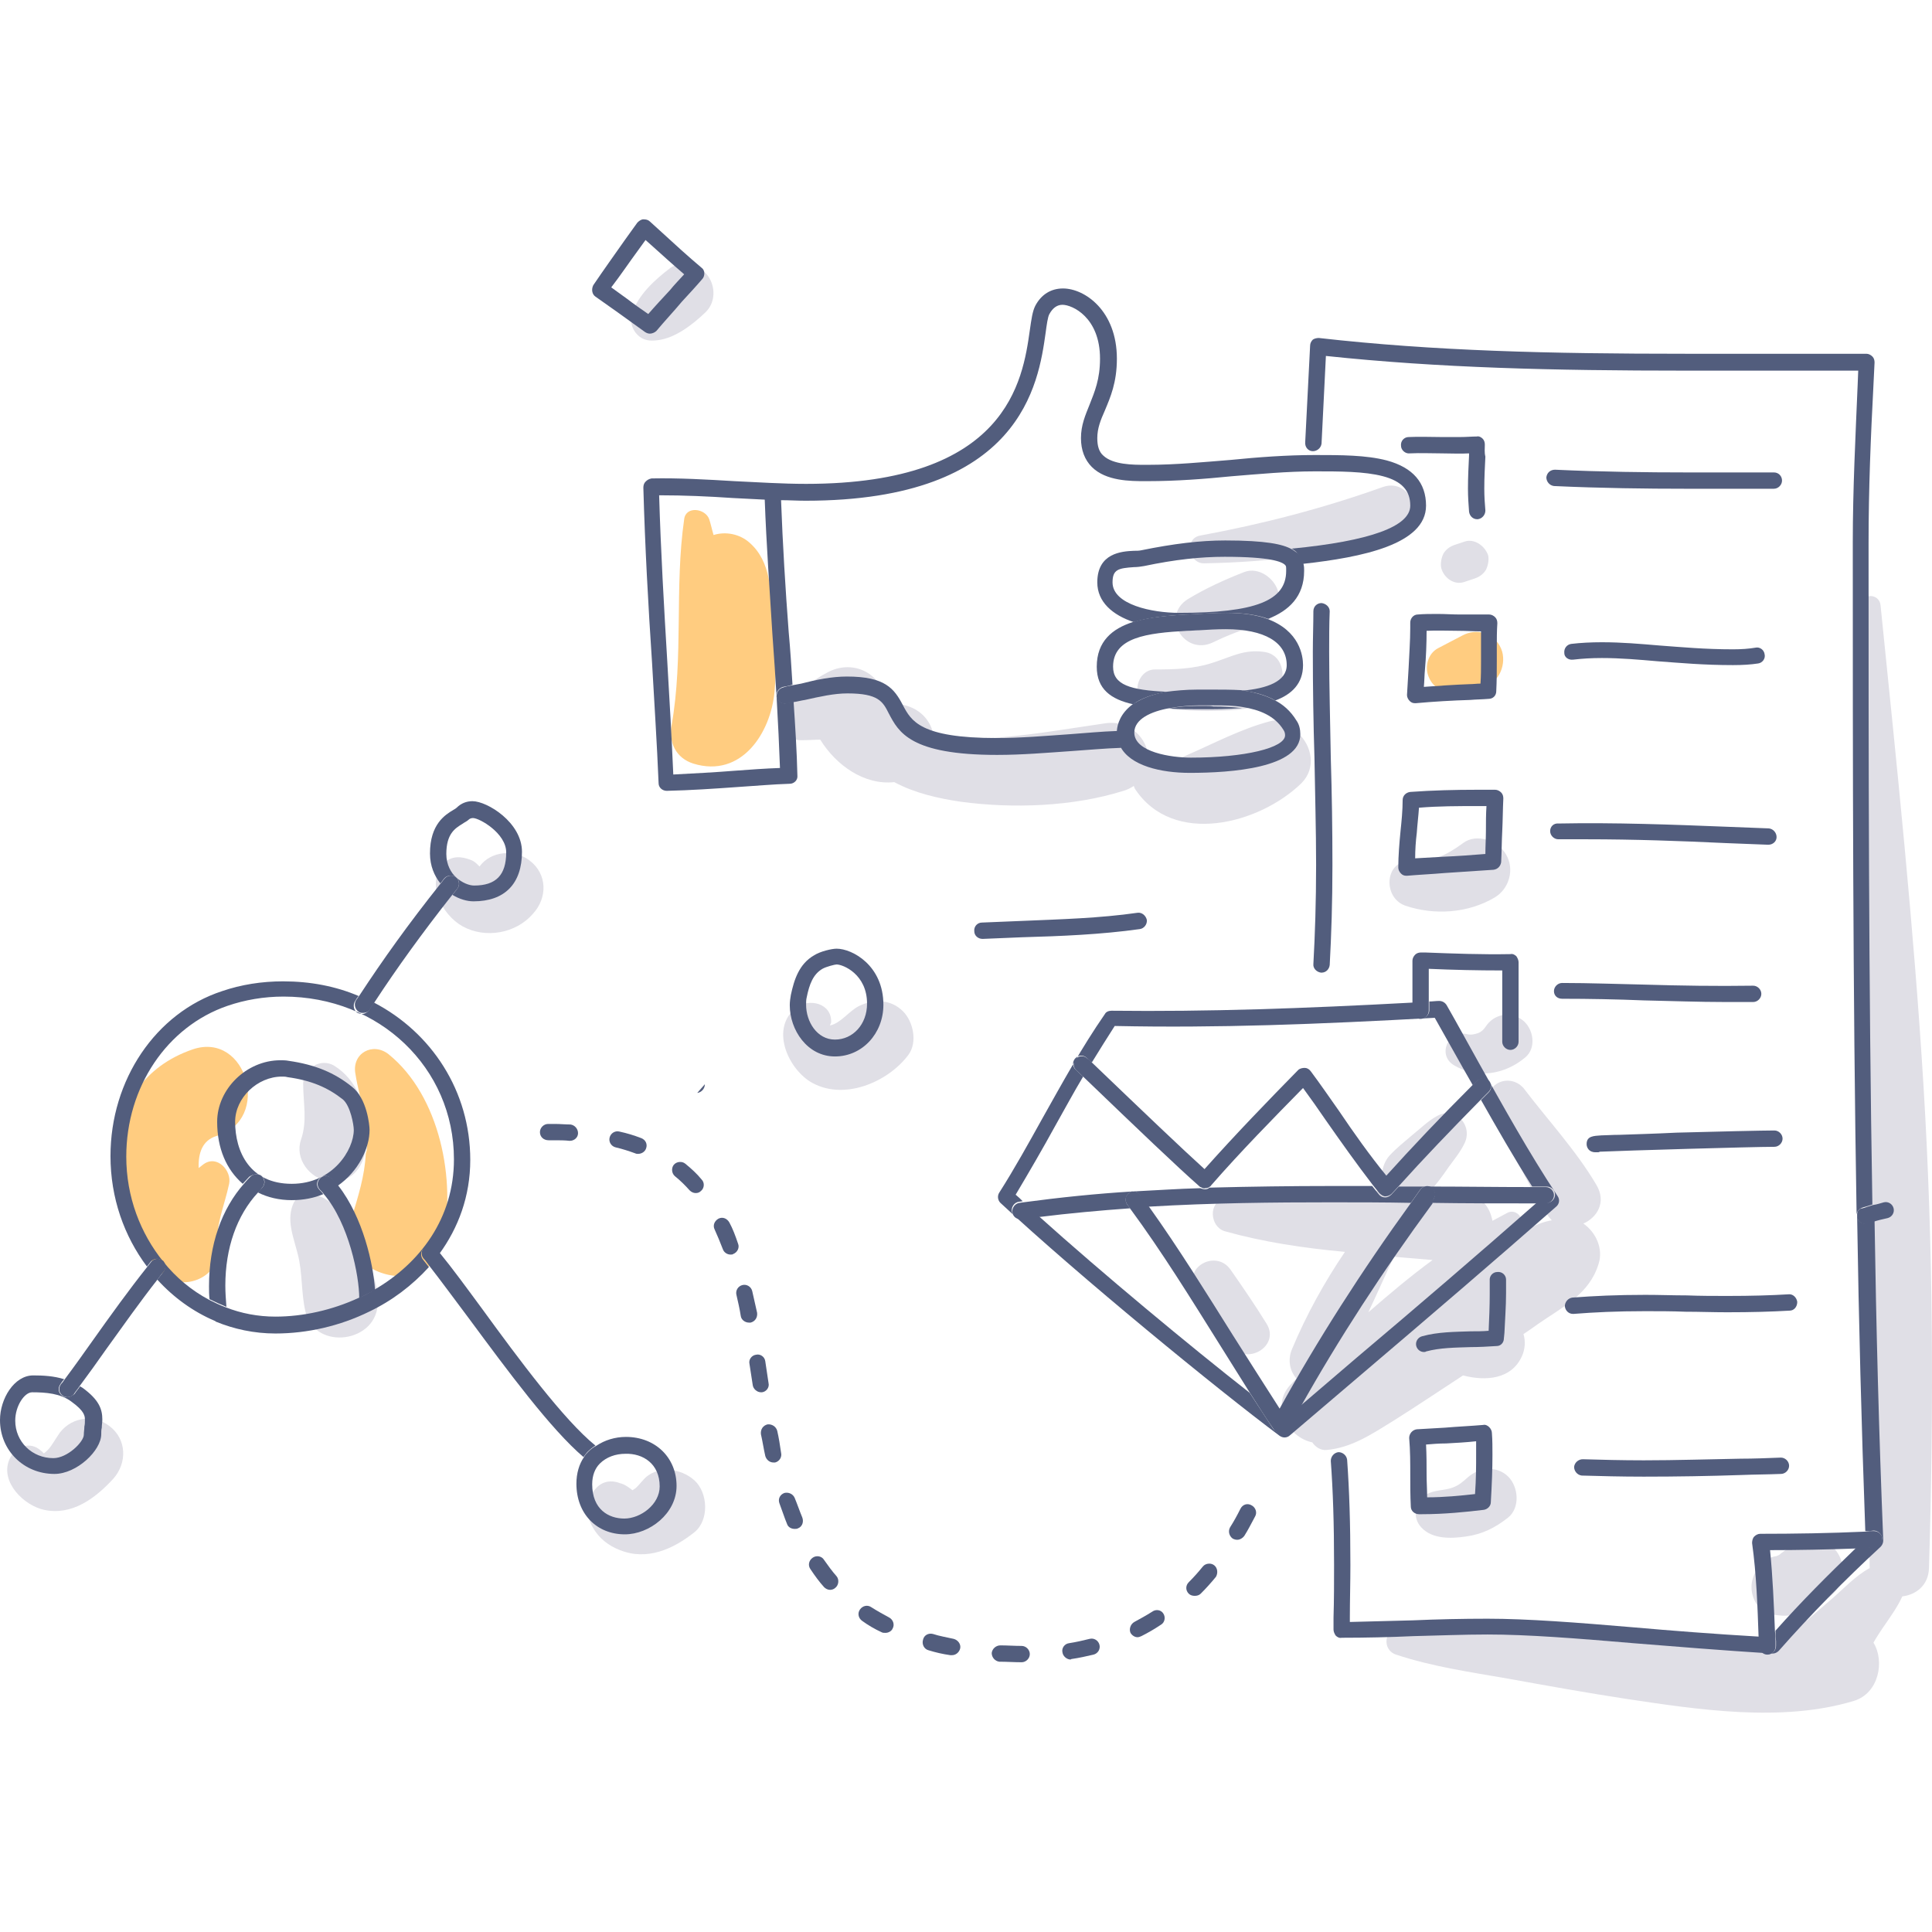 <?xml version="1.0" encoding="utf-8"?>
<!-- Generator: Adobe Illustrator 19.1.0, SVG Export Plug-In . SVG Version: 6.00 Build 0)  -->
<svg version="1.1" id="Layer_1" xmlns="http://www.w3.org/2000/svg" xmlns:xlink="http://www.w3.org/1999/xlink" x="0px" y="0px"
	 width="370px" height="370px" viewBox="0 0 370 370" enable-background="new 0 0 370 370" xml:space="preserve">
<g id="papers" display="none">
	<g display="inline">
		<path fill="#FFCC80" d="M342.6,224.5C342.6,224.5,342.6,224.4,342.6,224.5c-0.7-3.3-3.4-5.9-7.6-5.9c-6.2,0.1-12.5,3.1-18.2,5.3
			c-5.6,2.1-11.2,4.4-16.6,7c-8.7,4.1-18,8.3-26.1,13.7c-1-1.3-1.9-2.7-3-3.9c-1.7-1.9-5.3-0.4-5.1,2.1c0.2,3.3,1,6.5,1.1,9.7
			c0.2,3.7,3.6,6.8,7.4,5.6c10.9-3.3,21.2-8.8,31.9-12.6c5.3-1.9,10.6-3.8,15.9-5.6c5.5-1.9,12.1-3,16.9-6.2c1.8-1.2,3-3,3.5-4.8
			c-0.1-0.1-0.2-0.2-0.3-0.3C341.3,227.4,341.5,225.6,342.6,224.5z"/>
		<path fill="#E0DFE6" d="M305.8,262.4c7.6-0.1,16,1.5,22.8-2.6c4.4-2.6,3.3-9.2-0.4-11.2c-0.1-1.5-0.9-2.8-2.9-3.3
			c-6.7-1.4-14.6,2.9-20.3,6.2c-0.5,0.3-0.9,0.7-1.2,1.1c-9.1,1.1-18.3,2.3-26.2,7.5c-2,1.3-1.4,4.8,1.3,4.7
			C287.9,264.7,296.7,262.5,305.8,262.4z"/>
		<path fill="#E0DFE6" d="M348.7,223c-2.1-0.7-4.6-0.1-6.1,1.5c0,0,0,0-0.1,0.1c-1.1,1.2-1.2,2.9-0.2,4.2c0.1,0.1,0.2,0.2,0.3,0.3
			c0.9,0.9,2,1.1,3.2,0.8c0.9,0.5,1.9,0.8,2.9,0.5c0.9-0.3,1.7-0.9,2.2-1.7s0.6-1.9,0.4-2.9C351,224.3,350,223.4,348.7,223z"/>
		<path fill="#E0DFE6" d="M274.4,315.4c4.9-1.5,4.4-9.9-1.3-9.5c-5.1,0.4-10.1,1.5-15.2,1.8s-10.2,0.2-15.4,0.5
			c-2.8,0.1-3.5,4.2-0.7,5C251.7,315.8,264.4,318.5,274.4,315.4z"/>
		<path fill="#E0DFE6" d="M340.1,326.8c0-0.2-0.1-0.4-0.2-0.6c-1-2.4-1.9-4.9-2.6-7.3c1.1-0.3,2.2-0.7,3.2-1.2c3-1.5,3.7-5,3.2-7.9
			c-0.1-0.5-0.5-1.3-0.7-1.7c-0.1-0.1-0.1-0.2-0.2-0.3c1.5-1.9,1.9-4.5-0.5-7c-5.1-5.5-6.1-13.7-7.3-20.7c-0.4-2.6-4-2.1-4.7,0
			c-2.6,7.7-0.9,15.3,1.5,22.8c-0.4,0.2-0.7,0.4-1.1,0.7c-2.3-1.9-6.3-1.6-7.1,1.8c-0.3-0.1-0.6-0.2-0.9-0.2
			c-6.5-1.2-13.5-0.3-20.2,0.9c8.3-5.6,16.1-13.4,21.1-21.8c3.6-6-5.2-10.8-9.2-5.4c-1.2,1.6-2.3,3.2-3.3,4.9
			c-1-2.3-3.4-4.1-6.6-3.4c-9.8,2.2-19.9,2.3-29.9,2.7c-10.4,0.4-20.6,0.9-30.9,2.1c-1.7,0.2-2.6,3.1-0.5,3.4
			c10.8,1.5,21.5,2.2,32.4,2.9c10.2,0.6,20.3,1.7,30.4,0.2c-0.2,0.3-0.4,0.7-0.7,1c-3.1,4.4-6.3,8.7-9.4,13.1
			c-0.4,0.6-0.4,1.3-0.1,1.8c-3.2,1.6-2.1,7.7,2,7.4c8.1-0.7,15.5,1.2,23.5,1.7c0.9,0.1,1.7-0.1,2.4-0.4c0.3,0.9,0.7,1.8,1.6,2.7
			c0.9,0.9,1.9,1.5,3,1.7c0,0.4,0.1,0.9,0.1,1.3c-4.5-0.3-9.1,1.1-13.6,1.9c-5.9,1-11.8,1.8-17.8,2.5c-11.3,1.2-22.6,1.6-34,2
			c-3.3,0.1-4.4,5.6-0.8,6.1c6.3,0.9,12.7,1.4,19,1.7c-2.2,0.3-4.5,0.6-6.7,0.9c-3.5,0.5-2.5,6,0.8,6.1c13.9,0.3,27.7,0.2,41.6,0
			c6.8-0.1,13.6,0.1,20.3-0.2c5.9-0.2,11.4-4.6,9.1-11C345.3,328.2,342.7,326.7,340.1,326.8z"/>
		<path fill="#E0DFE6" d="M330.5,212.6c-0.3-4.4-1.1-8.8-1.3-13.3c-0.2-4,0-8.1-0.6-12.1c-0.3-2.1-3.9-2.6-4.8-0.6
			c-3.4,8-3.8,18.7-2.4,27.2C322.2,218.9,330.8,217.8,330.5,212.6z"/>
		<path fill="#525D7D" d="M327.9,218.1c-0.8,0-1.5-0.7-1.5-1.5c0-0.3,0-0.7,0-1.1c-73.6,25.1-77,27.1-84.1,45.5
			c-0.2,0.4-0.1,0.9,0.1,1.3c0.2,0.4,0.6,0.7,1,0.7c3.3,0.6,6.6,1,9.8,1.2c-0.5,0-1-0.4-1.3-0.9c-0.3-0.7-0.6-1.5-1-2.3
			c-1.7-0.2-3.5-0.4-5.2-0.7c0.8-2,1.6-3.8,2.5-5.5c-0.4-0.8-0.8-1.7-1.1-2.5c-0.4-0.7,0-1.6,0.7-2s1.6,0,2,0.7
			c0.1,0.3,0.2,0.5,0.4,0.8c2.6-3.5,6.5-6.4,13.5-9.9c-0.2-0.5-0.4-1-0.6-1.6c-0.3-0.8,0.1-1.6,0.9-1.9c0.8-0.3,1.6,0.1,1.9,0.9
			c0.2,0.4,0.3,0.9,0.5,1.3c12.3-5.6,33.1-12.8,69.9-25.4c-0.2-0.5-0.3-0.9-0.5-1.4c-0.3-0.8,0.1-1.6,0.9-1.9
			c0.8-0.3,1.6,0.1,1.9,0.9c0.2,0.5,0.3,1,0.5,1.4c0.1,0,0.2-0.1,0.3-0.1l6.5-2.2c0.8,2.4,1.6,4.8,2.3,7.1c0.9,2.9,1.8,5.9,2.9,8.9
			c-2.1,0.9-4.2,1.7-6.2,2.5c0.2,0.5,0.4,0.9,0.6,1.4c0.3,0.8,0,1.6-0.8,2c-0.2,0.1-0.4,0.1-0.6,0.1c-0.6,0-1.1-0.3-1.4-0.9
			c-0.2-0.5-0.4-0.9-0.6-1.4c-5.3,2.2-10.3,4.2-14.8,6c-30,12.2-44.4,18.1-53,21c0.2,0.4,0.4,0.8,0.6,1.2c0.3,0.8,0,1.6-0.8,2
			c-0.2,0.1-0.4,0.1-0.6,0.1c-0.6,0-1.1-0.3-1.4-0.9c-0.2-0.5-0.5-1-0.7-1.5c-5.9,1.7-8.7,1.7-13.6,1.7h-0.7c-1,0-1.9,0-2.9-0.1
			c0.1,0.3,0.2,0.6,0.4,0.9c0.3,0.8,0,1.6-0.8,2c-0.2,0.1-0.4,0.1-0.5,0.1c1.3,0.1,2.6,0.1,3.9,0.1h0.7c0.2,0,0.4,0,0.7,0
			c11.4,0,12.5-0.4,69.9-23.8c0-0.7-0.1-1.4-0.1-2.1c0-0.8,0.6-1.5,1.4-1.5s1.5,0.6,1.5,1.4c0,0.4,0,0.7,0,1c6.6-2.7,14-5.7,22.1-9
			c0.8-0.3,1.1-1.2,0.8-1.9c-1.3-3.3-2.4-6.7-3.4-10c-0.9-2.8-1.8-5.8-2.9-8.7c-0.3-0.8-1.1-1.2-1.9-0.9l-7.9,2.7
			c-3.1,1.1-6.1,2.1-9,3.1c0,0.7,0,1.4,0,2.1C329.3,217.5,328.7,218.1,327.9,218.1z"/>
		<path fill="#525D7D" d="M271.5,259.6c0.2,0.5,0.5,1,0.7,1.5c0.2,0.6,0.8,0.9,1.4,0.9c0.2,0,0.4,0,0.6-0.1c0.8-0.3,1.1-1.2,0.8-2
			c-0.2-0.4-0.4-0.8-0.6-1.2c-0.9-1.9-1.7-3.8-2.6-5.6c-1.9-4-3.8-8.2-5.4-12.4c-0.2-0.4-0.3-0.9-0.5-1.3c-0.3-0.8-1.1-1.2-1.9-0.9
			s-1.2,1.1-0.9,1.9c0.2,0.5,0.4,1,0.6,1.6c1.6,4.2,3.5,8.4,5.4,12.4C269.9,256.1,270.7,257.9,271.5,259.6z"/>
		<path fill="#525D7D" d="M254.7,262.2c-0.1-0.3-0.2-0.6-0.4-0.9c-1.3-3-2.7-6.2-4.2-9.4c-0.1-0.3-0.2-0.5-0.4-0.8
			c-0.4-0.8-1.2-1.1-2-0.7c-0.8,0.4-1.1,1.2-0.7,2c0.4,0.8,0.8,1.7,1.1,2.5c0.9,2.1,1.8,4.1,2.7,6.2c0.3,0.8,0.7,1.5,1,2.3
			c0.2,0.5,0.7,0.8,1.3,0.9h0.1c0,0,0,0,0.1,0c0.2,0,0.4,0,0.5-0.1C254.6,263.8,255,262.9,254.7,262.2z"/>
		<path fill="#525D7D" d="M342.2,231.7c0.2,0.5,0.4,0.9,0.6,1.4c0.2,0.6,0.8,0.9,1.4,0.9c0.2,0,0.4,0,0.6-0.1c0.8-0.3,1.1-1.2,0.8-2
			c-0.2-0.4-0.4-0.9-0.6-1.4c-1.6-3.7-2.9-7.6-4.2-11.4c-0.6-1.6-1.1-3.2-1.7-4.8c-0.2-0.5-0.3-1-0.5-1.4c-0.3-0.8-1.1-1.2-1.9-0.9
			s-1.2,1.1-0.9,1.9c0.2,0.5,0.3,0.9,0.5,1.4c0.6,1.6,1.1,3.2,1.7,4.8C339.2,224,340.6,227.9,342.2,231.7z"/>
		<path fill="#525D7D" d="M326.4,216.6c0,0.8,0.7,1.5,1.5,1.5s1.5-0.7,1.5-1.5c0-0.7,0-1.4,0-2.1c0.1-7.7,0.4-17.4,1.5-27.1
			c0.1-0.8-0.5-1.6-1.3-1.7c-0.8-0.1-1.6,0.5-1.7,1.3c-1.2,10.4-1.4,20.6-1.5,28.5C326.4,215.9,326.4,216.3,326.4,216.6z"/>
		<path fill="#525D7D" d="M309,187.6c-0.3,0.8-1.2,1.1-2,0.7c-1.7-0.8-3.6-1.7-5.7-2.6c-0.8,0-1.7,0.1-2.5,0.1
			c-11.6,0.5-23.5,0.9-35.3,1c-0.4,0.8-0.9,1.5-1.3,2.3c-0.2,0.4-0.7,0.7-1.1,0.7c12.6-0.1,25.4-0.6,37.8-1.1
			c7.9-0.3,16.1-0.6,24.1-0.9c0.8,0,1.5-0.7,1.5-1.5s-0.7-1.5-1.5-1.5c-5,0.1-10,0.3-15,0.5c0.1,0,0.2,0.1,0.3,0.1
			C309,185.9,309.3,186.8,309,187.6z"/>
		<path fill="#525D7D" d="M329.9,236.8c-0.8,0-1.5,0.7-1.4,1.5c0,0.7,0.1,1.4,0.1,2.1c0.5,11.5,1.9,21.6,4.3,30.8
			c-16.6,6-38.7,11.5-84.4,11.5c-5.3,0-10.8-0.1-16.3-0.3c0.2-18.8,1.8-37.8,3.4-56.2c1-12,2.1-24.5,2.7-36.9
			c6.1,0.3,12.5,0.4,19.5,0.4c1,0,2.1,0,3.1,0c-0.2,0-0.4-0.1-0.6-0.2c-0.7-0.4-1-1.3-0.6-2c0.1-0.3,0.3-0.5,0.4-0.8
			c-0.8,0-1.6,0-2.4,0c-7.5,0-14.3-0.2-20.9-0.5c-0.4,0-0.8,0.1-1.1,0.4c-0.3,0.3-0.5,0.6-0.5,1c-0.7,12.8-1.7,25.7-2.8,38.2
			c-0.3,3.7-0.6,7.4-0.9,11.1c0.1-0.1,0.1-0.2,0.2-0.3c0.4-0.7,1.3-1,2-0.6s1,1.3,0.6,2c-1.1,2-2.3,4-3.3,6
			c-1,13.1-1.8,26.4-1.9,39.6c0,0.8,0.6,1.5,1.4,1.5c6.1,0.2,12.1,0.4,17.9,0.4c28.3,0,47.7-2.1,62.3-5.1c0.7-1,1.4-2.1,2.1-3.1
			c0.5-0.7,1.4-0.8,2.1-0.4c0.7,0.5,0.8,1.4,0.4,2.1c-0.1,0.2-0.2,0.3-0.3,0.5c3.9-0.9,7.4-1.9,10.7-2.9c0-0.7-0.1-1.3-0.1-2
			c0-0.8,0.6-1.5,1.5-1.5c0.8-0.1,1.5,0.6,1.5,1.5c0,0.4,0,0.7,0,1.1c2.3-0.8,4.5-1.5,6.6-2.3c0.7-0.3,1.1-1.1,0.9-1.8
			c-2.6-9.6-4.1-20.2-4.6-32.5c0-0.4,0-0.7,0-1C331.4,237.5,330.7,236.8,329.9,236.8z"/>
		<path fill="#525D7D" d="M314.8,277.2c-0.7-0.5-1.6-0.3-2.1,0.4c-0.7,1-1.4,2.1-2.1,3.1c-6.7,9.8-12.7,20.3-18.6,30.4l-0.4,0.7
			c-0.4-0.2-0.9-0.4-1.3-0.6c-0.9-0.4-1.9-0.8-2.8-1.2c-0.2-0.1-71.3-27.7-71.4-27.8c-1.4-0.5-2.7-1.3-4.1-2.2
			c5.4-10.8,11.5-22.3,19-35.7c1.1-2,2.2-4,3.3-6c0.4-0.7,0.1-1.6-0.6-2c-0.7-0.4-1.6-0.1-2,0.6c-0.1,0.1-0.1,0.2-0.2,0.3
			c-9.2,16.5-16.4,30.1-22.8,42.8c-0.3,0.7-0.1,1.5,0.5,1.9l0.2,0.2c1.7,1.1,3.5,2.2,5.5,3c0.5,0.2,35.8,14,56.8,22.1
			c0.1,0,0.3,0,0.4,0c0.5,0,1,0.3,1.3,0.7c6.6,2.5,11.5,4.4,13,4.9v0.1c0.9,0.3,1.7,0.7,2.6,1.1s1.8,0.8,2.7,1.1
			c0.2,0.1,0.3,0.1,0.5,0.1c0.5,0,1-0.3,1.3-0.7l1-1.8c6.4-11,13-22.3,20.3-32.8c0.1-0.2,0.2-0.3,0.3-0.5
			C315.7,278.6,315.5,277.7,314.8,277.2z"/>
		<path fill="#525D7D" d="M260.2,189.7c0.2,0.1,0.4,0.2,0.6,0.2c0.1,0,0.1,0,0.2,0s0.1,0,0.2,0c0.5-0.1,0.9-0.3,1.1-0.7
			c0.4-0.8,0.9-1.5,1.3-2.3c2.9-5.2,5.6-10,8-14.4c11.4,5,21.8,9.7,29.7,13.3c2.1,0.9,4,1.8,5.7,2.6c0.8,0.3,1.6,0,2-0.7
			c0.3-0.8,0-1.6-0.7-2c-0.1,0-0.2-0.1-0.3-0.1c-8.5-3.9-21.6-9.9-36.4-16.3c-0.7-0.3-1.5,0-1.9,0.7c-2.9,5.3-6,10.9-9.5,17.1
			c-0.1,0.3-0.3,0.5-0.4,0.8C259.2,188.4,259.5,189.3,260.2,189.7z"/>
		<path fill="#525D7D" d="M272.2,307.1c-0.1,0-0.3,0-0.4,0c-2,0-4.2,0.1-6.6,0.1c-3,0-6,0-8.9-0.1c-3,0-6-0.1-9-0.1
			c-4.7,0-8.6,0.1-12.3,0.3c-0.1-3.6-0.3-7.2-0.5-10.9l-0.1-1c0-0.8-0.7-1.5-1.6-1.4c-0.8,0-1.5,0.7-1.4,1.6l0.1,1
			c0.2,4.3,0.4,8.3,0.6,12.4c0,0.4,0.2,0.8,0.5,1.1c0.3,0.2,0.6,0.4,1,0.4h0.1c4-0.3,8.3-0.4,13.6-0.4c3,0,6,0,8.9,0.1
			c3,0,6,0.1,9,0.1c2.6,0,4.9,0,7.1-0.1c0.8,0,1.5-0.7,1.5-1.5c0-0.3-0.1-0.5-0.2-0.8C273.2,307.4,272.8,307.1,272.2,307.1z"/>
		<path fill="#525D7D" d="M327,273.4c-0.8,0-1.5,0.7-1.5,1.5c0,0.7,0.1,1.3,0.1,2c0.4,8.2,1.8,16,4.4,23.2c-3.1,0.5-6.3,0.9-9.3,1.3
			c-6.4,0.9-13.1,1.8-19.7,3c-0.8,0.1-1.4,0.9-1.2,1.7c0.1,0.7,0.8,1.2,1.5,1.2c0.1,0,0.2,0,0.3,0c6.5-1.2,13.1-2.1,19.6-3
			c3.7-0.5,7.4-1,11.2-1.6c0.5-0.1,0.8-0.3,1.1-0.7c0.2-0.4,0.3-0.9,0.1-1.3c-2.9-7.6-4.6-15.9-4.9-24.8c0-0.4,0-0.7,0-1.1
			C328.5,274,327.8,273.3,327,273.4z"/>
		<path fill="#525D7D" d="M327.4,306.8l-0.1-0.4c-0.1-0.8-0.9-1.4-1.7-1.3c-0.8,0.1-1.4,0.9-1.3,1.7l0.1,0.4
			c0.5,3.3,0.9,6.6,1.9,9.9c-15.5,4.1-32.8,6.1-53,6.1c-13.6,0-19.7-0.7-24.6-1.3c-2.5-0.3-4.8-0.6-7.6-0.7v-0.5
			c-0.1-2.4-0.3-4.9-0.3-7.4c0-0.8-0.7-1.5-1.5-1.5s-1.5,0.7-1.5,1.5c0,2.6,0.1,5.1,0.3,7.6l0.1,1.8c0,0.8,0.7,1.4,1.5,1.4
			c3.3,0.1,5.8,0.4,8.7,0.7c5,0.6,11.2,1.3,24.9,1.3c21.1,0,39.2-2.2,55.3-6.6c0.4-0.1,0.7-0.4,0.9-0.7c0.2-0.4,0.2-0.8,0.1-1.2
			C328.4,314.2,327.9,310.4,327.4,306.8z"/>
		<path fill="#525D7D" d="M327.3,323.8v-0.2c-0.1-0.8-0.8-1.4-1.6-1.4c-0.8,0.1-1.4,0.8-1.4,1.6v0.2c0.2,2.3,0.4,4.6,0.9,6.9
			c-19.2,2.1-38.7,2.2-57.5,2.3c-8.3,0-16.8,0.1-25.3,0.3v-5.8c0-0.8-0.7-1.5-1.5-1.5s-1.5,0.7-1.5,1.5v7.4c0,0.4,0.2,0.8,0.5,1.1
			c0.3,0.3,0.7,0.4,1,0.4c9-0.2,18-0.3,26.8-0.3c19.5-0.1,39.7-0.2,59.6-2.5c0.4-0.1,0.8-0.3,1.1-0.7c0.2-0.4,0.3-0.8,0.2-1.2
			C327.8,329.3,327.6,326.5,327.3,323.8z"/>
	</g>
</g>
<g id="user" display="none">
	<g display="inline">
		<path fill="#FFCC80" d="M61.3,227.5c-4.2-1.6-7.3,1.5-8.2,5.1c-2.4-0.4-4.7-0.5-7.1-0.2c0.5-0.8,1.1-1.5,1.7-2.1
			c1.8-1.9,0-4.7-2.4-4.2c-8.6,1.7-14.1,9.6-14.4,18.2c-0.2,5.4,7.3,8.7,11,4.6c5.9-6.6,13.9,0.5,20.8-4.1c3-2,4.5-5,4.7-7.9
			c0-0.5,0-0.9,0-1.4C67.2,232,65.1,228.9,61.3,227.5z"/>
		<path fill="#E0DFE6" d="M110.7,214.5c-1.6-12.6-5-26.1-13.1-36.1c-1.6-2-4.4,0.2-4,2.3c0.9,4,1.9,8,2.8,12c-1.3,0-2.5,1.1-2.1,2.7
			c4.3,17,0.6,35.3-11.7,48c-5.8,5.9-13.2,10.1-21.2,12.1c-8.7,2.2-16.6-0.2-25.2-0.5c-2.1-0.1-3.7,0.8-4.7,2.2
			c-3.2-1.2-6.3-2.8-9.2-4.6c-4.1-2.5-7.4-6-11.5-8.3c-0.9-0.5-2,0.3-1.8,1.4c2.6,9.5,13.4,17.3,21.8,21.5c10,5,20.9,7.3,32,5.9
			C74,271.7,84.1,267,92.9,260c3.1-2.5,6.2-5.4,9-8.7c0.5-0.3,1-0.7,1.5-1.3c1.8-2.2,3.2-4.5,4.3-7c1.8-3.3,3.2-6.8,3.9-10.3
			c0.3-1.4,0.1-2.6-0.3-3.7C111.4,224.1,111.2,219.2,110.7,214.5z"/>
		<path fill="#E0DFE6" d="M58.4,199.5c2.2,0.9,4.6,0.6,6.7-0.3c-2.4,2.9-4.8,5.5-8.1,7.6c-4.2,2.7-8.9,3.3-13.3,5.4
			c-1.9,0.9-1.6,3.7,0,4.7c4.4,2.7,10.9,2.2,16,0.7c0.8,2.7,3.4,4.9,6.2,4.2c0.4,1.6,0.8,3.3,1,5c0.5,2.9,0.5,5.7,0.5,8.6
			c0,0.5,0,0.9,0,1.4c0,0.7,0,1.5,0.1,2.2c0.3,6.9,10.6,6.9,10.7,0s-1.7-15.9-5.8-22.2c6.1-6.5,10.6-15.9,6-24
			c-0.9-1.5-2.5-1.8-3.7-1.2c-0.2-0.8-0.4-1.6-0.7-2.3c-1.4-4-7.5-2.4-6.4,1.8c0.2,0.9,0.4,1.8,0.5,2.7c-0.2-0.8-0.7-1.5-1.3-2
			c-2-1.5-4.6-0.9-5.9,1.1c-0.1,0.1-0.2,0.2-0.4,0.4c-0.1,0.1-0.2,0.1-0.3,0.2c0,0,0,0-0.1,0s-0.2,0.1-0.3,0.1c0.1-0.1-0.7,0-0.8,0
			c-1.5-0.1-2.8,1.3-3,2.6C56,197.8,56.9,199,58.4,199.5z"/>
		<path fill="#E0DFE6" d="M43.6,201.7c0.9-0.8,1.8-1.7,2.7-2.6c1-1,1.8-2.3,2.6-3.5c1.1-1.6,0.4-3.9-1-5c-1.6-1.2-3.7-1-5.1,0.3
			c-1,0.8-1.9,1.6-2.6,2.6c-0.9,1.1-1.7,2.3-2.6,3.5c-1.1,1.5-0.4,3.9,1,4.9C40.2,203.2,42.2,203,43.6,201.7z"/>
		<path fill="#525D7D" d="M43.7,217c-8.8-2.8-13.4-11.5-13.4-19.9c0-1.3,0.1-2.7,0.3-4.1l-1.2,0.1h-0.1c-0.8,0-1.4-0.6-1.5-1.4
			c0-0.1,0-0.2,0-0.3c-0.4,1.8-0.6,3.7-0.6,5.7c0,11,5.9,18.4,13.2,21.7c0.8-0.6,1.5-1.1,2.3-1.6C43,217,43.4,216.9,43.7,217z"/>
		<path fill="#525D7D" d="M45,219.7c-0.1-0.2-0.1-0.3-0.1-0.5c-0.1,0.2-0.3,0.3-0.4,0.5c-0.2,0.1-0.4,0.2-0.5,0.4
			c0.5,0.1,1,0.2,1.4,0.3C45.2,220.2,45.1,220,45,219.7z"/>
		<path fill="#525D7D" d="M45.7,217.7c0.2-0.1,0.4-0.1,0.6-0.1c-0.7-0.1-1.4-0.3-2-0.4c0.2,0.1,0.4,0.3,0.5,0.5s0.2,0.5,0.2,0.7
			C45.2,218.1,45.4,217.9,45.7,217.7z"/>
		<path fill="#525D7D" d="M70.1,211.6c4.8-5.3,7.7-12.4,7.7-18.9v-1.5c0-1.2-0.2-2.5-0.5-3.7c0.1,0.8-0.5,1.6-1.3,1.7
			c-0.5,0.1-1,0.1-1.4,0.2c0.1,0.6,0.2,1.2,0.2,1.8v1.5c0,11.9-10.7,25.2-25,25.2c-1.1,0-2.1-0.1-3.1-0.2c0.4,0.1,0.8,0.4,1,0.8
			c0.4,0.9,0.8,1.7,1.2,2.4c0.3,0,0.6,0,0.9,0c1.6,0,3.2-0.2,4.8-0.4c0.4-0.8,0.9-1.7,1.5-2.9c0.3-0.8,1.2-1.1,2-0.7
			c0.8,0.3,1.1,1.2,0.7,2c-0.1,0.2-0.2,0.4-0.3,0.6c0.7-0.2,1.3-0.5,1.9-0.8c-0.2-0.2-0.4-0.4-0.7-0.6c-0.7-0.5-0.8-1.4-0.3-2.1
			c0.5-0.7,1.4-0.8,2.1-0.3c0.6,0.5,1.2,1,1.7,1.5C65.8,215.7,68.1,213.9,70.1,211.6z"/>
		<path fill="#525D7D" d="M29.2,190.1l2.1-0.1c1.9-6.4,6.3-12.3,13.8-14.4c2.1-0.6,4.3-0.9,6.5-0.9c11.3,0,19.1,5.9,22,11.8
			c0.7-0.1,1.4-0.2,2-0.3c0.7-0.1,1.4,0.3,1.6,1c-1.2-4-4.1-7.6-8.6-10.5c-5-3.1-11.3-5-17-5c-2.5,0-5,0.3-7.3,1
			c-8.5,2.4-14.6,9.6-16.4,18.7C27.9,190.7,28.5,190.2,29.2,190.1z"/>
		<path fill="#525D7D" d="M29.3,193.1C29.3,193.1,29.4,193.1,29.3,193.1l1.3-0.1l1.1-0.1c0.3,0,0.7,0,1-0.1c0-0.5-0.1-1-0.1-1.5
			c0-0.8,0.7-1.5,1.5-1.5s1.5,0.6,1.5,1.5c0,0.5,0,1,0.1,1.4c3.6-0.2,7.2-0.5,10.9-0.7c0.1-0.5,0.2-1.1,0.2-1.7
			c0.1-0.8,0.8-1.4,1.6-1.4c0.8,0.1,1.4,0.8,1.4,1.6c0,0.4-0.1,0.8-0.2,1.3c0.5,0,1-0.1,1.5-0.1c-0.1-0.6-0.2-1.1-0.2-1.4
			c-0.1-0.8,0.5-1.6,1.3-1.7c0.8-0.1,1.6,0.5,1.7,1.3c0.1,0.5,0.1,1,0.2,1.5c4-0.3,7.9-0.7,11.9-1.1c0.1-0.8,0.1-1.5,0.2-1.7
			c0-0.8,0.7-1.5,1.5-1.4c0.8,0,1.5,0.7,1.4,1.5c0,0.4,0,0.9-0.1,1.3c1.8-0.2,3.7-0.4,5.5-0.7c0.5-0.1,1-0.1,1.4-0.2
			c0.8-0.1,1.4-0.9,1.3-1.7c0-0.1,0-0.2-0.1-0.3c-0.2-0.6-0.9-1-1.6-1c-0.7,0.1-1.4,0.2-2,0.3c-14,1.8-28.2,2.6-42,3.5h-0.2
			l-2.1,0.1c-0.7,0-1.3,0.6-1.4,1.3c0,0.1,0,0.2,0,0.3C27.9,192.5,28.5,193.1,29.3,193.1z"/>
		<path fill="#525D7D" d="M41.2,202.2c5.1,0,7.7-5.8,8.4-10.4c0.1-0.4,0.1-0.9,0.2-1.3c0.1-0.8-0.5-1.6-1.4-1.6
			c-0.8-0.1-1.6,0.5-1.6,1.4c-0.1,0.6-0.1,1.2-0.2,1.7c-0.9,5.2-3.7,7.2-5.4,7.2c-3.4,0-5.1-3.1-5.5-6.5c0-0.4-0.1-0.9-0.1-1.4
			c0-0.9-0.7-1.5-1.5-1.5s-1.5,0.7-1.5,1.5c0,0.5,0,1,0.1,1.5C33.2,198.4,36.6,202.2,41.2,202.2z"/>
		<path fill="#525D7D" d="M60.1,201.1c5.9,0,8.4-5.7,8.9-11c0-0.4,0.1-0.9,0.1-1.3c0-0.8-0.6-1.5-1.4-1.5s-1.5,0.6-1.5,1.4
			c0,0.2,0,0.9-0.2,1.7c-0.4,2.8-1.6,7.7-5.9,7.7c-3.1,0-5.2-2.3-6-6.6c-0.1-0.5-0.2-1-0.2-1.5c-0.1-0.8-0.8-1.4-1.7-1.3
			c-0.8,0.1-1.4,0.8-1.3,1.7c0,0.4,0.1,0.9,0.2,1.4C51.7,195,53.7,201.1,60.1,201.1z"/>
		<path fill="#525D7D" d="M61.5,215.7c-0.7-0.5-1.6-0.4-2.1,0.3s-0.4,1.6,0.3,2.1c0.2,0.2,0.4,0.4,0.7,0.6c7,5.9,7.8,16.9,7.8,24.7
			c0,1.1,0,2.2,0,3.4c-1.1-0.1-2.2-0.1-3.4-0.2c-2.9-0.2-6.4-0.5-11.6-0.6c0,0.8-0.6,1.5-1.4,1.5h-0.1c-0.8,0-1.4-0.6-1.5-1.4
			c0-0.1,0-0.1,0-0.2c-1,0-2,0-3.1,0c-5.6,0-11,0.2-16,0.6c0-0.3,0-0.5,0-0.8c0-14.5,6.4-21.1,12.9-25.6c0.2-0.1,0.4-0.3,0.5-0.4
			c0.2-0.1,0.3-0.3,0.4-0.5c0-0.3,0-0.7,0.2-0.9c0-0.2-0.1-0.5-0.2-0.7c-0.1-0.2-0.3-0.3-0.5-0.5c-0.2-0.1-0.4-0.2-0.6-0.2
			c-0.3,0-0.7,0-0.9,0.2c-0.8,0.5-1.5,1-2.3,1.6C34.2,223.5,28,231,28,245.6c0,0.8,0,1.7,0.1,2.5c0,0.4,0.2,0.8,0.5,1
			c0.3,0.3,0.7,0.4,1.1,0.4c5.5-0.5,11.3-0.7,17.3-0.7c8.8,0,13.7,0.4,17.5,0.7c1.8,0.1,3.4,0.3,5,0.3c0,0,0,0,0.1,0
			c0.8,0,1.5-0.6,1.5-1.4c0.1-1.9,0.1-3.5,0.1-5c0-8.1-0.9-19.4-8-26.2C62.7,216.7,62.2,216.2,61.5,215.7z"/>
		<path fill="#525D7D" d="M45.7,217.7c-0.3,0.1-0.5,0.3-0.6,0.6c-0.2,0.3-0.2,0.6-0.2,0.9c0,0.2,0.1,0.3,0.1,0.5
			c0.1,0.2,0.2,0.4,0.3,0.7c1.1,2.3,2.5,4.9,5.1,5.8c0-0.3,0-0.7,0-1c0-0.8,0.6-1.5,1.5-1.5c0.8,0,1.5,0.6,1.5,1.5
			c0,0.4,0,0.8,0,1.2c1-0.4,2.7-2,5.1-6.9c0.1-0.2,0.2-0.4,0.3-0.6c0.3-0.8,0-1.6-0.7-2c-0.8-0.3-1.6,0-2,0.7
			c-0.5,1.1-1,2.1-1.5,2.9c-1.1,1.9-1.9,2.9-2.3,3.1c-1.5,0-2.4-1-3.3-2.7c-0.4-0.7-0.8-1.5-1.2-2.4c-0.2-0.4-0.6-0.7-1-0.8
			c-0.1,0-0.3-0.1-0.4-0.1C46.1,217.6,45.9,217.6,45.7,217.7z"/>
		<path fill="#525D7D" d="M53,241c0-2.3,0.1-4.6,0.2-6.9c0.1-2.3,0.2-4.7,0.2-7c0-0.3,0-0.5,0-0.8c0-0.4,0-0.8,0-1.2
			c0-0.8-0.7-1.5-1.5-1.5s-1.5,0.7-1.5,1.5c0,0.3,0,0.7,0,1s0,0.6,0,0.9c0,2.3-0.1,4.7-0.2,6.9c-0.1,2.3-0.2,4.7-0.2,7
			c0,1.8,0.1,3.3,0.2,4.9c0,0.1,0,0.1,0,0.2c0.1,0.8,0.7,1.4,1.5,1.4h0.1c0.8-0.1,1.4-0.7,1.4-1.5v-0.1C53,244.4,53,242.8,53,241z"
			/>
		<path fill="#525D7D" d="M90.2,176.8c-8.3-8.7-20.4-15-33.4-17.4c-2.8-0.5-5.8-0.8-8.7-0.8c-17.7,0-29.8,8.5-36.8,15.5
			C2.8,182.7-2.9,194.3-3.9,205c-1.7,17.7,3.8,33.6,14.9,43.4c1.8,1.7,3.8,3.3,5.7,4.7c2.3,1.7,4.8,3.2,7.4,4.6
			c8,4.2,16.6,6.4,24.9,6.4c12.5,0,26.2-5.1,36.7-13.7c12-9.9,18.6-23.5,18.6-38.3c0-10.6-3.2-20.7-9.4-29.5
			C93.5,180.7,91.9,178.7,90.2,176.8z M83.8,248.2c-9.9,8.1-22.9,13-34.7,13c-7.8,0-15.9-2.1-23.5-6.1c-2.5-1.3-4.8-2.8-7.1-4.4
			c-1.9-1.3-3.7-2.8-5.4-4.5c-10.4-9.2-15.5-24.1-14-40.9c1.7-18.3,19.7-43.7,49-43.7c2.8,0,5.5,0.2,8.2,0.7
			c12.4,2.3,24,8.3,31.8,16.5c1.6,1.8,3.2,3.7,4.5,5.6c5.9,8.3,8.8,17.7,8.8,27.8C101.3,226.1,95.1,238.9,83.8,248.2z"/>
	</g>
</g>
<g id="Layer_4" display="none">
	<g display="inline">
		<path fill="#E0DFE6" d="M26.6,306.7c0.7,2.6,3.2,3.6,5.7,3.2c3.4-0.6,6.8-1.2,10.2-1.7c2.8-0.5,4.4-3.9,3.7-6.4
			c-0.1-0.5-0.4-1.1-0.7-1.5c0,0,0,0,0-0.1c1.9-6.1,0.4-13.2-3.2-18.4c-0.1-0.1-0.2-0.3-0.3-0.4c1.8-7.1-2.1-15.8-9.8-17
			c-3.1-0.5-6,3.1-3.3,5.7c1.1,1,1.7,2.6,1.9,3.7c0.3,1.5-0.3,2.2-0.9,2.9c-2.7,3-2.7,7.5,0.7,10.1c0.1,0.1,0.1,0.1,0.2,0.1
			c-0.9,0.8-1.5,1.9-1.4,3.4c0.2,3.7,0.3,7.3,0.1,11.1C27.3,302.1,26,304.4,26.6,306.7z"/>
		<path fill="#E0DFE6" d="M98.6,313.8c-1.9-1.5-4.2-0.8-5.5,1l-2.5,3.4c-1.2-2-3.5-3.1-6-1.4c-9.4,6.7-19,13.1-28.8,19.2
			c-2.4,1.5-4.7,3-7.2,4.4c-3,1.7-4.6,1.8-7.5,0.2c-5.4-3-10.6-6.3-15.8-9.5c-3.7-2.2-7.7-5.4-12.2-5.7c-5.3-0.3-11.1,2.6-16,4.3
			c-11.3,3.9-23,7.9-33.4,14c-1.5,0.9-1,3.8,1,3.5c11.9-1.5,23.5-5.3,34.8-9c2.8-0.9,5.6-1.9,8.4-2.8c3.8-1.2,5.5-1.1,8.7,0.8
			c5.3,3.2,10.7,6.4,16,9.7c3.8,2.3,7.9,5.3,12.5,5.2c5.1-0.1,9.7-3.7,13.8-6.3c10.4-6.3,20.5-13,30.4-20.1c0.4-0.3,0.8-0.6,1-1
			c1.3,0.9,2.9,0.8,4.1-0.3c1.5-1.4,3.1-2.8,4.6-4.2C100.7,317.8,100.3,315.1,98.6,313.8z"/>
		<path fill="#E0DFE6" d="M72.2,379.8c-9.1,0.3-18.3,2.2-27.4,3.1s-18.3,1.6-27.5,2.2c-18.3,1.2-36.7,2.2-55,3.3
			c-1.9,0.1-1.9,2.9,0,3c18.7,1,37.3,0.9,56,0.1c9.2-0.4,18.3-1,27.5-1.5c9.1-0.5,18.6-0.4,27.5-2C78,387.2,76.9,379.7,72.2,379.8z"
			/>
		<path fill="#525D7D" d="M34.5,407.1c-1.4,0-2.5,1.2-2.5,2.5c0,1.4,1.1,2.5,2.5,2.5s2.5-1.2,2.5-2.5
			C37,408.2,35.9,407.1,34.5,407.1z"/>
		<path fill="#525D7D" d="M-1.5,407.9c-1.4,0-2.5,1.1-2.5,2.5s1.1,2.5,2.5,2.5s2.5-1.1,2.5-2.5S-0.1,407.9-1.5,407.9z"/>
		<path fill="#525D7D" d="M10.5,407.7c-1.4,0-2.5,1.2-2.4,2.6c0,1.4,1.1,2.4,2.5,2.4c0,0,0,0,0.1,0c1.4,0,2.5-1.2,2.4-2.6
			C13,408.8,11.8,407.7,10.5,407.7z"/>
		<path fill="#525D7D" d="M22.5,407.4c-1.4,0-2.5,1.2-2.4,2.6c0,1.3,1.2,2.4,2.5,2.4h0.1c1.4,0,2.5-1.2,2.4-2.6
			S23.8,407.4,22.5,407.4z"/>
		<path fill="#525D7D" d="M-13.4,407.8c-1.4,0-2.5,1-2.6,2.4c0,1.4,1,2.5,2.4,2.6c0,0,0,0,0.1,0c1.3,0,2.5-1.1,2.5-2.4
			C-10.9,409-12,407.8-13.4,407.8z"/>
		<path fill="#525D7D" d="M46.5,407c-1.4,0-2.5,1.1-2.5,2.5s1.1,2.5,2.5,2.5s2.5-1.1,2.5-2.5C49,408.2,47.9,407.1,46.5,407z"/>
		<path fill="#525D7D" d="M27.3,262.7c-3.9,0.5-7,2.9-8.9,6.9c-0.8,1.8-1.2,3.7-1.2,5.6c0,3.7,1.4,7,3.8,9.4
			c0.3-0.4,0.6-0.8,0.9-1.1c0.6-0.6,1.5-0.6,2.1-0.1c0.6,0.6,0.6,1.5,0.1,2.1c-0.3,0.3-0.6,0.7-0.8,1c2,1.3,4.4,2.1,7,2.1
			c1.9,0,3.6-0.3,5.1-0.9c-0.2-0.4-0.4-0.9-0.6-1.3c-0.4-0.7-0.1-1.6,0.7-2c0.7-0.4,1.6-0.1,2,0.7c0.2,0.4,0.4,0.8,0.6,1.2
			c4.2-2.8,6.4-7.5,6.4-11.3c0-6-5.7-12.6-14.8-12.6C28.9,262.5,28.1,262.6,27.3,262.7z M41.4,275.1c0,3.7-3.3,10.6-11.1,10.6
			c-5.5,0-10.1-4.7-10.1-10.4c0-1.5,0.3-3,1-4.4c0.8-1.7,2.8-4.8,6.5-5.2c0.6-0.1,1.3-0.1,1.9-0.1C34.6,265.5,41.4,268.9,41.4,275.1
			z"/>
		<path fill="#525D7D" d="M35.5,284.5c-0.7,0.4-1.1,1.3-0.7,2c0.2,0.4,0.4,0.9,0.6,1.3c1.9,4.4,3,9,3,13.3c0,0.1,0,0.3,0,0.4
			c-2.4,0.3-4.9,0.5-7.3,0.6c-3.7,0.3-7.6,0.6-11.3,1.1c-0.4-1.5-0.7-3.1-0.7-4.8c0-4.3,1.5-8.6,4.2-12c0.3-0.3,0.5-0.7,0.8-1
			c0.6-0.6,0.5-1.6-0.1-2.1c-0.6-0.6-1.6-0.5-2.1,0.1c-0.3,0.4-0.6,0.7-0.9,1.1c-3.1,3.9-4.9,8.9-4.9,13.9c0,2.4,0.4,4.7,1.2,6.9
			c0.2,0.6,0.8,1,1.4,1c0.1,0,0.1,0,0.2,0c4.1-0.6,8.3-1,12.4-1.3c2.8-0.2,5.8-0.5,8.6-0.8c0.7-0.1,1.3-0.7,1.3-1.4
			c0-0.6,0.1-1.2,0.1-1.9c0-4.9-1.1-9.9-3.3-14.7c-0.2-0.4-0.4-0.8-0.6-1.2C37.1,284.4,36.2,284.1,35.5,284.5z"/>
		<path fill="#525D7D" d="M-42.1,342.9c0.7-0.3,1.3-0.5,2-0.8c-0.3-13.6-0.4-27.2-0.6-40.5c-0.1-6.9-0.2-13.8-0.2-20.8
			c-0.5-0.4-1-0.9-1.6-1.3l-0.3,0.3c-0.5,0.4-1,0.8-1.5,1.3c0,0,0,0,0,0.1c-0.3,0.7-0.1,1.4,0.4,1.9c0.1,6.2,0.1,12.4,0.2,18.6
			c0.2,14,0.3,28.2,0.6,42.6C-43,343.7-42.7,343.2-42.1,342.9z"/>
		<path fill="#525D7D" d="M45.4,385.1c-0.8,0-1.5-0.7-1.5-1.5c0-0.5,0-1,0-1.5c-7.7-0.2-15.5-0.3-23.2-0.3c-0.8,0-1.6,0-2.5,0
			c0,0.5,0,1,0.1,1.4c0,0.8-0.6,1.5-1.4,1.6h-0.1c-0.8,0-1.5-0.6-1.5-1.4c0-0.5-0.1-1-0.1-1.6c-9.5,0.1-18.8,0.4-26.9,0.8
			c0,0.5,0,1,0.1,1.5c0,0.8-0.6,1.5-1.4,1.6c0,0,0,0-0.1,0c-0.8,0-1.5-0.6-1.5-1.4c0-0.5,0-1-0.1-1.5c-13.3,0.7-22.9,1.5-23.8,1.5
			c-0.1,0-0.1,0-0.2,0c-0.6-13-1-26-1.2-39c-0.3,0.1-0.7,0.2-1,0.4c-0.2,0.1-0.4,0.1-0.6,0.1c-0.6,0-1.2-0.4-1.4-0.9
			c-0.1-0.2-0.1-0.4-0.1-0.5c0.3,13.8,0.7,27.7,1.3,41.5c0,0.8,0.7,1.4,1.4,1.4c0.6,0,1.2,0,1.8,0h0.1c0.3,0,29.5-2.5,59-2.5
			c16.7,0,33.8,0.5,50.2,1c2.9,0.1,5.9,0.2,8.8,0.3c0.4-0.5,0.7-0.9,1.1-1.4c-0.7-0.5-1.4-1.1-2.2-1.7c-2.5-0.1-5.1-0.1-7.6-0.2
			c-7.9-0.2-16-0.5-24.1-0.7c0,0.5,0,1,0,1.4C46.9,384.4,46.2,385.1,45.4,385.1z"/>
		<path fill="#525D7D" d="M79.6,386.1c-2.5,3.1-4.9,6.4-6.8,10.1c-0.4,0.7-0.1,1.6,0.7,2c0.2,0.1,0.4,0.2,0.7,0.2
			c0.5,0,1.1-0.3,1.3-0.8c2.1-4.1,4.8-7.6,7.8-11.2l0.7-0.9c0.3-0.3,0.4-0.7,0.3-1.2c-0.1-0.4-0.3-0.8-0.6-1
			c-2.3-1.6-4.5-3.4-6.7-5.3c-1.1-1-2.3-1.9-3.5-2.9c-0.6-0.5-1.6-0.4-2.1,0.2s-0.4,1.6,0.2,2.1c1.2,0.9,2.3,1.9,3.4,2.8
			c1.1,1,2.3,1.9,3.5,2.9c0.7,0.6,1.4,1.1,2.2,1.7C80.3,385.2,80,385.6,79.6,386.1z"/>
		<path fill="#525D7D" d="M-42.5,279.6c0.5,0.4,1.1,0.9,1.6,1.3c0.3,0.2,0.6,0.5,0.8,0.7c2.9,2.5,6,5,9.8,6.5
			c0.8,0.3,1.6-0.1,1.9-0.9s-0.1-1.6-0.9-1.9c-3.4-1.3-6.1-3.6-9-6c-1.1-0.9-2.3-1.9-3.5-2.8c-0.6-0.4-1.4-0.4-1.9,0.1l-1.3,1.1
			c-3.2,2.7-6.5,5.6-9,9.3c-0.5,0.7-0.3,1.6,0.4,2.1c0.3,0.2,0.5,0.3,0.8,0.3c0.5,0,1-0.2,1.2-0.7c1.9-2.8,4.3-5.1,7-7.4
			c0.5-0.4,1-0.8,1.5-1.3L-42.5,279.6z"/>
		<path fill="#525D7D" d="M76.7,321.5c-10.3,6.5-21,13.3-31.3,20.5c0,0-0.1,0-0.1-0.1c0.4,0.3,0.6,0.7,0.6,1.2c0,0.7,0,1.4,0.1,2
			c0.1,0,0.2-0.1,0.4-0.2c7.2-5.1,14.7-10,22.2-14.7c0-0.9-0.1-1.7-0.1-2.6c0-0.8,0.6-1.5,1.4-1.6s1.5,0.6,1.6,1.4
			c0,0.3,0,0.6,0,0.9c2.3-1.5,4.6-2.9,6.9-4.3c2.9-1.8,5.7-3.6,8.5-5.4c-0.7-0.7-1.5-1.4-2.2-2.1C82,318.2,79.4,319.9,76.7,321.5z"
			/>
		<path fill="#525D7D" d="M-41.5,345.8c0.2,0,0.4,0,0.6-0.1c0.3-0.1,0.7-0.2,1-0.4c7.7-3,15.6-5.7,23.3-8.2c0-0.7,0-1.4,0-2
			c0-0.8,0.7-1.5,1.5-1.5s1.5,0.7,1.5,1.5c0,0.4,0,0.7,0,1.1c8.9-2.9,18.1-6,27-9.6c0-0.7,0-1.4,0-2.2c0-0.8,0.6-1.5,1.5-1.5
			c0.8,0,1.5,0.7,1.5,1.5c0,0.7,0,1.4,0,2.2c2.8,1.8,5.6,3.7,8.3,5.6c5.9,4.1,12,8.3,18.4,12c0-0.3,0-0.6,0-0.8
			c0-0.8,0.6-1.5,1.5-1.5c0.3,0,0.5,0.1,0.8,0.2c-6.6-3.7-12.8-8-18.9-12.2c-3.3-2.3-6.6-4.6-10-6.8c-0.4-0.3-0.9-0.3-1.4-0.1
			c-9.9,4.1-20.2,7.5-30.2,10.8c-8.1,2.7-16.5,5.5-24.7,8.6c-0.7,0.3-1.3,0.5-2,0.8c-0.6,0.2-0.9,0.8-0.9,1.3v0.1
			c0,0.2,0,0.4,0.1,0.5C-42.7,345.5-42.1,345.8-41.5,345.8z"/>
		<path fill="#525D7D" d="M103.9,303.8c-7.1,2.4-14.4,4.8-21.8,6.7c-0.5,0.1-0.9,0.5-1,1c-0.2,0.5-0.1,1,0.3,1.4
			c1,1.2,2.2,2.4,3.4,3.6c0.7,0.7,1.5,1.4,2.2,2.1c0.4,0.3,0.7,0.7,1.1,1c0.7,0.7,1.5,1.4,2.2,2.1c0.3,0.3,0.7,0.4,1,0.4h0.1
			c0.4,0,0.8-0.2,1.1-0.6c1.4-1.7,2.6-3.5,3.7-5.2c2.6-3.9,5.1-7.7,9-9.9c0.7-0.4,0.9-1.2,0.6-1.9
			C105.4,303.9,104.6,303.5,103.9,303.8z M93.6,314.7c-0.8,1.2-1.7,2.5-2.6,3.7c-0.3-0.3-0.7-0.6-1-0.9c-1.7-1.6-3.3-3.1-4.8-4.7
			c4.2-1.2,8.4-2.5,12.5-3.8C96.2,310.8,94.9,312.8,93.6,314.7z"/>
		<path fill="#525D7D" d="M-13.7,336.1c0-0.4,0-0.7,0-1.1c0-0.8-0.7-1.5-1.5-1.5s-1.5,0.7-1.5,1.5c0,0.7,0,1.4,0,2
			c0.2,10.3,0.7,20.7,1.2,30.8c0.2,4.9,0.5,9.9,0.7,14.8c0,0.5,0,1,0.1,1.5c0,0.8,0.7,1.4,1.5,1.4c0,0,0,0,0.1,0
			c0.8,0,1.5-0.7,1.4-1.6c0-0.5,0-1-0.1-1.5c-0.2-5-0.5-10-0.7-14.8C-13,357.5-13.5,346.7-13.7,336.1z"/>
		<path fill="#525D7D" d="M16.3,324.3c0-0.8-0.7-1.5-1.5-1.5c-0.9,0-1.5,0.7-1.5,1.5c0,0.7,0,1.5,0,2.2c0.4,21,0.9,38.7,1.8,55.3
			c0,0.5,0.1,1,0.1,1.6c0,0.8,0.7,1.4,1.5,1.4h0.1c0.8,0,1.5-0.8,1.4-1.6c0-0.5,0-1-0.1-1.4c-0.9-16.6-1.4-34.3-1.8-55.4
			C16.3,325.8,16.3,325,16.3,324.3z"/>
		<path fill="#525D7D" d="M45.3,341.9l-0.1-0.1c-0.2-0.1-0.5-0.2-0.8-0.2c-0.8,0-1.5,0.7-1.5,1.5c0,0.3,0,0.6,0,0.8
			c0.4,12.1,0.6,24.1,0.8,38.1c0,0.5,0,1,0,1.5c0,0.8,0.7,1.5,1.5,1.5c0.9,0,1.5-0.7,1.5-1.5c0-0.5,0-1,0-1.4
			c-0.2-13.6-0.4-25.3-0.8-37c0-0.7,0-1.4-0.1-2C46,342.6,45.7,342.2,45.3,341.9z"/>
		<path fill="#525D7D" d="M69.8,326.1c-0.8,0-1.5,0.8-1.4,1.6c0,0.9,0.1,1.7,0.1,2.6c0.2,4.9,0.3,9.9,0.4,14.7
			c0.1,5.9,0.2,12.1,0.6,18.1c0,0.8,0.7,1.4,1.5,1.4h0.1c0.8-0.1,1.5-0.8,1.4-1.6c-0.4-5.9-0.5-12.1-0.6-18
			c-0.1-5.4-0.2-11-0.5-16.5c0-0.3,0-0.6,0-0.9C71.4,326.7,70.7,326,69.8,326.1z"/>
	</g>
</g>
<g>
	<g id="Layer_5">
		<g>
			<path fill="#FFCC80" d="M36.9,200.968c-19.076,6.567-17.408,30.021-5.942,42.842c3.44,3.857,11.258,0.938,10.632-4.378
				c-0.417-4.586,1.355-8.339,2.293-12.717c0.521-2.502-2.293-5.629-4.899-3.753c-0.313,0.208-0.625,0.521-0.938,0.73
				c-0.104-2.919,0.73-5.316,3.44-6.15C52.119,214.519,47.324,197.423,36.9,200.968z"/>
			<path fill="#FFCC80" d="M71.091,242.871c4.795,2.814,12.092,1.981,13.655-4.899c2.71-11.883-0.521-28.144-10.32-36.067
				c-3.023-2.397-7.088-0.208-6.359,3.753c0.208,1.355,0.521,2.71,0.834,4.065c1.355,3.127,1.772,6.776,1.355,10.215
				c0,0.313-0.104,0.625-0.208,1.042c-0.208,4.274-1.459,8.131-2.71,12.3c-0.104,0.521-0.208,0.938-0.313,1.459
				c0.313,0.521,0.625,1.042,0.938,1.564C69.006,238.285,70.153,240.578,71.091,242.871z"/>
			<path fill="#E0DFE6" d="M20.952,273.101c-3.231-2.502-7.818-1.564-9.903,1.876c-0.417,0.625-1.251,1.981-1.459,2.189
				c-0.208,0.313-0.73,0.834-1.147,1.147H8.339c-0.104-0.104-0.208-0.313-0.417-0.417c-2.189-2.085-5.108-0.834-6.15,1.668
				c-1.772,4.274,2.814,8.756,6.671,9.59c5.316,1.147,9.798-2.189,13.238-5.942C24.392,280.189,24.288,275.602,20.952,273.101z"/>
			<path fill="#E0DFE6" d="M123.106,283.524c-0.313,0.313-0.625,0.73-0.938,1.042c-0.104,0.104-0.417,0.417-0.417,0.417
				c-0.208,0.104-0.417,0.313-0.625,0.417c-0.521-0.417-1.459-1.147-2.397-1.355c-1.876-0.73-3.857-0.313-5.108,1.668
				c0.625-1.042-0.313,0.417-0.417,0.625c-0.417,0.73-0.73,1.668-0.73,2.502c0,1.147,0.417,2.606,1.042,3.648
				c1.147,2.085,3.023,3.544,5.212,4.378c5.212,2.085,10.215-0.208,14.281-3.44c2.814-2.293,2.606-7.505,0-9.903
				C130.402,281.127,125.607,280.501,123.106,283.524z"/>
			<path fill="#E0DFE6" d="M58.478,251.106c1.772,7.818,14.072,6.046,13.864-1.876c0-2.189-0.521-4.274-1.355-6.359
				c-0.834-2.397-1.981-4.586-3.231-6.671c-0.313-0.521-0.625-1.042-0.938-1.564c-1.772-2.919-4.274-5.942-7.714-5.942
				c-1.042,0-2.293,0.625-2.814,1.564c-1.564,3.231-0.104,6.567,0.73,9.903C57.957,243.705,57.644,247.458,58.478,251.106z"/>
			<path fill="#E0DFE6" d="M68.797,209.724c-1.042-2.293-2.606-4.274-4.795-5.629c-2.606-1.564-5.942,0.521-5.942,3.44
				c0,3.753,0.834,7.088-0.417,10.737s1.668,7.401,5.212,7.922c3.753,0.521,6.254-1.876,6.984-5.212
				c0.104-0.313,0.104-0.625,0.208-1.042C70.569,216.499,70.153,212.851,68.797,209.724z"/>
			<path fill="#E0DFE6" d="M101.424,164.797c-2.814-2.189-7.401-1.876-9.59,1.147c-0.104-0.104-0.104-0.104-0.208-0.208
				c-0.417-0.417-0.834-0.834-1.459-1.042c-1.772-0.73-3.753-0.834-5.108,0.625c-3.648,3.753-0.417,9.903,3.544,12.092
				c4.378,2.397,10.215,1.355,13.447-2.397C104.864,171.989,104.864,167.403,101.424,164.797z"/>
			<path fill="#525D7D" d="M133.529,209.307c0.834-0.104,1.459-0.834,1.459-1.668"/>
			<path fill="#525D7D" d="M50.243,225.359c0.625,0.625,0.521,1.564-0.104,2.189c-0.208,0.208-0.521,0.521-0.73,0.834
				c1.876,0.938,4.065,1.459,6.463,1.459c2.293,0,4.274-0.417,6.046-1.147c-0.208-0.313-0.417-0.521-0.73-0.834
				c-0.625-0.625-0.625-1.564,0-2.189c0.625-0.625,1.564-0.625,2.189,0c0.417,0.417,0.834,0.938,1.251,1.459
				c4.065-2.814,6.15-7.297,6.15-10.737c0-0.938-0.521-6.046-3.336-8.235c-3.336-2.71-7.088-4.274-12.196-5.003
				c-0.521-0.104-1.042-0.104-1.564-0.104c-6.463,0-12.092,5.525-12.092,11.779c0,5.108,1.772,9.173,4.899,11.883
				c0.417-0.417,0.834-0.938,1.251-1.355C48.679,224.734,49.618,224.734,50.243,225.359z M45.031,214.831
				c0-4.586,4.274-8.652,8.965-8.652c0.313,0,0.73,0,1.042,0.104c4.586,0.625,7.714,1.981,10.632,4.274
				c1.459,1.251,2.085,4.899,2.085,5.837c0,3.753-3.961,10.32-11.883,10.32C47.845,226.714,45.031,220.564,45.031,214.831z"/>
			<path fill="#525D7D" d="M49.409,228.382c0.208-0.208,0.521-0.521,0.73-0.834c0.625-0.625,0.625-1.564,0.104-2.189
				c-0.625-0.625-1.564-0.625-2.189-0.104c-0.417,0.417-0.834,0.834-1.251,1.355c-4.378,4.899-6.776,11.779-6.776,19.701
				c0,0.834,0,1.668,0.104,2.502c1.042,0.521,2.189,1.042,3.231,1.459c-0.104-1.355-0.208-2.71-0.208-4.065
				C43.155,239.015,45.344,232.76,49.409,228.382z"/>
			<path fill="#525D7D" d="M41.383,252.983c0,0-0.104,0-0.104-0.104L41.383,252.983z"/>
			<path fill="#525D7D" d="M70.882,251.002L70.882,251.002L70.882,251.002z"/>
			<path fill="#525D7D" d="M63.481,225.672c-0.625-0.625-1.564-0.625-2.189,0c-0.625,0.625-0.625,1.564,0,2.189
				c0.208,0.208,0.521,0.521,0.73,0.834c4.795,5.629,6.776,15.636,6.776,19.91c1.042-0.521,2.085-1.042,3.023-1.564
				c-0.313-4.899-2.293-13.864-6.984-19.91C64.315,226.61,63.898,226.089,63.481,225.672z"/>
			<path fill="#525D7D" d="M21.16,221.398c0,8.026,2.606,15.323,6.984,21.16c0.208-0.313,0.521-0.625,0.73-0.938
				c0.521-0.625,1.564-0.73,2.189-0.208c0.104,0.104,0.104,0.104,0.208,0.208c-4.378-5.42-7.088-12.404-7.088-20.118
				c0-13.343,7.818-24.913,19.388-28.874c3.336-1.147,6.984-1.772,10.737-1.772c18.346,0,32.627,13.655,32.627,31.167
				c0,11.258-6.463,19.91-15.323,25.017c-1.042,0.625-1.981,1.147-3.023,1.564c-5.003,2.293-10.528,3.544-15.844,3.544
				c-3.336,0-6.567-0.625-9.486-1.772c-1.147-0.417-2.189-0.938-3.231-1.459c-3.336-1.772-6.359-4.274-8.756-7.297
				c0.417,0.521,0.521,1.355,0,1.981c-0.417,0.521-0.73,0.938-1.147,1.459c3.127,3.44,6.88,6.15,11.049,7.922
				c0,0,0.104,0,0.104,0.104c3.544,1.459,7.401,2.293,11.466,2.293c6.15,0,12.404-1.459,17.929-4.17
				c4.378-2.085,8.235-5.003,11.466-8.548c-0.417-0.521-0.834-1.042-1.147-1.459c-0.521-0.625-0.417-1.668,0.208-2.189
				c0.625-0.521,1.668-0.417,2.189,0.208c0.208,0.313,0.521,0.625,0.73,0.938c3.648-5.003,5.942-11.049,5.942-18.033
				c0-13.134-7.401-24.392-18.45-30.125c-0.313,0.521-0.625,0.938-0.938,1.459c-0.313,0.417-0.834,0.73-1.355,0.73
				c-0.313,0-0.625-0.104-0.834-0.208c-0.73-0.417-0.938-1.459-0.521-2.189c0.208-0.313,0.417-0.73,0.73-1.042
				c-4.378-1.876-9.277-2.814-14.489-2.814c-4.065,0-8.026,0.625-11.675,1.876C29.812,193.984,21.16,206.805,21.16,221.398z"/>
			<path fill="#525D7D" d="M12.821,267.576c-0.313,0-0.625-0.104-0.938-0.313c-0.73-0.521-0.834-1.459-0.313-2.189
				c0.208-0.313,0.417-0.625,0.73-0.938c-1.981-0.625-4.065-0.73-5.942-0.73c-3.648,0-6.359,4.482-6.359,8.548
				c0,5.837,4.586,10.32,10.424,10.32c4.274,0,8.965-4.482,8.965-7.609c0-0.417,0-0.834,0.104-1.251
				c0-0.521,0.104-1.042,0.104-1.564c0-1.981-0.625-3.753-3.753-6.046c-0.208-0.104-0.313-0.208-0.521-0.313
				c-0.313,0.521-0.73,0.938-1.042,1.459C13.759,267.367,13.343,267.576,12.821,267.576z M16.261,271.954
				c0,0.417,0,0.834-0.104,1.251c0,0.521-0.104,1.042-0.104,1.564c0,1.355-3.127,4.482-5.837,4.482
				c-4.065,0-7.297-3.127-7.297-7.192c0-2.814,1.772-5.42,3.231-5.42c2.606,0,5.42,0.208,7.505,1.772
				C16.261,270.286,16.261,271.224,16.261,271.954z"/>
			<path fill="#525D7D" d="M31.376,241.621c-0.104-0.104-0.104-0.208-0.208-0.208c-0.625-0.521-1.668-0.417-2.189,0.208
				c-0.208,0.313-0.521,0.625-0.73,0.938c-3.648,4.586-7.088,9.381-10.424,14.072c-1.772,2.502-3.544,5.003-5.42,7.505
				c-0.208,0.313-0.417,0.625-0.73,0.938c-0.521,0.73-0.417,1.668,0.313,2.189c0.313,0.208,0.625,0.313,0.938,0.313
				c0.521,0,0.938-0.208,1.251-0.625c0.313-0.521,0.73-0.938,1.042-1.459c1.772-2.397,3.44-4.691,5.108-7.088
				c3.231-4.482,6.463-9.069,9.903-13.447c0.417-0.521,0.73-1.042,1.147-1.459C31.793,242.976,31.793,242.142,31.376,241.621z"/>
			<path fill="#525D7D" d="M87.352,168.028L87.352,168.028c-0.938-0.834-1.876-2.397-1.876-4.482c0-3.857,1.668-4.899,3.023-5.733
				c0.417-0.313,0.938-0.521,1.251-0.834c0.208-0.208,0.521-0.313,0.834-0.313c1.251,0,6.359,2.919,6.359,6.567
				c0,4.378-1.981,6.359-6.15,6.359C89.854,169.592,88.498,169.071,87.352,168.028c0.73,0.625,0.73,1.564,0.208,2.189
				c-0.313,0.417-0.625,0.834-0.938,1.147c1.355,0.834,2.814,1.251,4.065,1.251c5.942,0,9.277-3.336,9.277-9.486
				c0-5.629-6.671-9.694-9.486-9.694c-1.147,0-2.189,0.417-3.023,1.251l1.147,1.147l-1.147-1.147
				c-0.104,0.104-0.417,0.313-0.625,0.417c-1.564,0.938-4.482,2.71-4.482,8.339c0,2.397,0.834,4.274,1.981,5.733
				c0.313-0.313,0.521-0.73,0.834-1.042C85.684,167.611,86.622,167.507,87.352,168.028z"/>
			<path fill="#525D7D" d="M68.693,193.775c0.313,0.208,0.521,0.208,0.834,0.208c0.521,0,1.042-0.208,1.355-0.73
				c0.313-0.521,0.625-0.938,0.938-1.459c4.17-6.359,8.965-13.03,14.802-20.431c0.313-0.417,0.625-0.73,0.938-1.147
				c0.521-0.625,0.417-1.564-0.104-2.085l-0.104-0.104c-0.625-0.521-1.668-0.417-2.189,0.208c-0.313,0.313-0.521,0.73-0.834,1.042
				c-6.15,7.714-11.049,14.593-15.427,21.265c-0.208,0.313-0.521,0.73-0.73,1.042C67.755,192.316,67.963,193.254,68.693,193.775z"/>
			<path fill="#525D7D" d="M81.306,238.806c-0.625,0.521-0.73,1.564-0.208,2.189c0.417,0.417,0.73,0.938,1.147,1.459
				c2.189,2.814,4.795,6.359,7.609,10.111c7.401,10.007,15.636,21.16,21.89,26.477c0.313-0.417,0.521-0.73,0.834-1.042
				c0.417-0.417,0.938-0.834,1.459-1.147c-6.046-4.899-14.698-16.574-21.682-26.164c-2.919-3.961-5.733-7.818-8.131-10.737
				c-0.208-0.313-0.521-0.625-0.73-0.938C82.974,238.389,82.036,238.285,81.306,238.806z"/>
			<path fill="#525D7D" d="M112.682,278c-0.313,0.313-0.625,0.625-0.834,1.042c-0.938,1.355-1.459,3.127-1.459,5.108
				c0,5.733,3.857,9.694,9.277,9.694c4.691,0,9.903-3.961,9.903-9.277c0-5.42-4.065-9.381-9.694-9.381
				c-2.085,0-4.065,0.625-5.629,1.668C113.62,277.166,113.099,277.583,112.682,278z M126.337,284.671c0,3.44-3.648,6.15-6.775,6.15
				c-3.023,0-6.15-1.772-6.15-6.567c0-1.668,0.521-3.023,1.459-3.961c1.251-1.251,3.023-1.876,4.899-1.876
				C123.106,278.312,126.337,280.293,126.337,284.671z"/>
		</g>
	</g>
	<g id="Layer_3">
		<g>
			<path fill="#FFCC80" d="M148.331,132.483c0.417-4.586,0.104-9.381-0.313-13.968c-0.417-5.212-0.313-10.945-4.482-14.593
				c-1.876-1.668-4.586-2.189-6.88-1.459c-0.313-1.042-0.521-2.085-0.834-3.023c-0.73-2.085-4.482-2.606-4.795,0
				c-1.876,13.03-0.104,26.372-2.397,39.402c-0.625,3.336,0.834,6.359,4.17,7.401C141.973,149.057,147.602,140.405,148.331,132.483z
				"/>
			<path fill="#FFCC80" d="M278.838,132.274c1.772-0.313,3.44-0.521,5.212-0.834c3.127-0.521,4.586-4.482,3.44-7.192
				c-1.251-3.023-4.691-4.065-7.505-2.502c-1.564,0.834-3.023,1.564-4.586,2.397c-1.981,1.042-2.606,3.648-1.772,5.525
				C274.564,131.962,276.649,132.691,278.838,132.274z"/>
			<path fill="#E0DFE6" d="M339.192,309.167c1.459,0.208,2.71,0.417,4.17,0.104c0.73-0.104,1.459-0.313,2.189-0.625
				c1.251-0.417,2.397-0.938,3.44-1.668c0.73-0.625,1.459-1.147,2.189-1.876c2.189-2.189,2.293-5.629,0.521-8.026
				c-1.668-2.189-5.316-3.336-7.818-1.564c-0.417,0.313-0.938,0.625-1.355,0.938c-0.417,0.208-0.73,0.521-1.147,0.834
				c0,0-0.208,0.104-0.417,0.313s-0.521,0.313-0.73,0.417c-2.71,0.313-4.899,3.44-4.795,6.046
				C335.439,306.144,336.899,308.854,339.192,309.167z"/>
			<path fill="#E0DFE6" d="M360.561,311.773c1.355-1.981,2.814-3.961,3.753-6.046c2.606-0.313,5.003-2.085,5.108-5.42
				c0.938-30.75,0.834-61.501-1.042-92.251s-5.108-61.396-8.235-92.147c-0.208-2.293-3.648-2.397-3.544,0
				c1.042,30.646,0.834,61.396,0.73,92.147c-0.104,30.75,0.417,61.501,0.73,92.251c-2.71,1.459-5.108,4.065-7.297,5.942
				c-1.251,1.042-2.502,2.189-3.753,3.231c-0.104,0.104-0.521,0.417-0.938,0.834c-1.042,0.104-2.085,0.521-3.023,1.251
				c-0.834,0.625-1.459,1.355-1.876,2.293c-3.127,0.417-6.359,0.834-9.59,1.042c-6.984,0.313-13.968,0.104-20.848-0.417
				c-14.072-0.938-28.561-3.648-42.634-2.814c-3.023,0.208-3.544,4.274-0.73,5.212c6.88,2.293,14.176,3.336,21.369,4.586
				c7.505,1.355,15.01,2.71,22.516,3.857c13.864,2.085,30.021,4.586,43.78,0.417c4.795-1.459,5.942-7.609,3.753-11.154
				C359.31,313.649,359.935,312.711,360.561,311.773z"/>
			<path fill="#E0DFE6" d="M281.131,282.899c-1.042,0.938-1.772,1.564-2.919,1.98c-1.668,0.625-3.544,0.417-5.108,1.355
				c-2.189,1.459-2.71,4.482-0.834,6.359c2.085,2.189,5.629,2.085,8.443,1.668c3.127-0.417,5.629-1.668,8.131-3.648
				c2.293-1.876,1.981-5.837,0-7.818C286.76,280.71,283.424,280.918,281.131,282.899z"/>
			<path fill="#E0DFE6" d="M284.467,196.694c-0.313,0.417-0.625,0.834-1.355,1.147c-0.625,0.208-1.355,0.417-2.189,0.208
				c-3.544-0.834-5.733,3.961-2.502,5.942c4.482,2.71,9.798,1.772,13.655-1.459c2.293-1.876,1.564-5.629-0.521-7.192
				C289.262,193.567,286.03,194.192,284.467,196.694z"/>
			<path fill="#E0DFE6" d="M269.144,173.449c5.525,1.876,11.987,1.459,17.095-1.564c2.814-1.668,3.857-5.42,2.189-8.235
				c-1.459-2.606-5.629-4.17-8.235-2.189c-3.127,2.293-5.837,3.648-9.798,3.44C265.183,164.484,264.661,171.885,269.144,173.449z"/>
			<path fill="#E0DFE6" d="M280.506,111.427c0.625-0.208,1.251-0.417,1.876-0.625c0.938-0.313,1.668-0.834,2.189-1.668
				c0.417-0.834,0.625-1.981,0.417-2.814c-0.625-1.772-2.606-3.231-4.482-2.606c-0.625,0.208-1.251,0.417-1.876,0.625
				c-0.938,0.313-1.668,0.834-2.189,1.668c-0.417,0.834-0.625,1.981-0.417,2.814C276.545,110.697,278.525,112.156,280.506,111.427z"
				/>
			<path fill="#E0DFE6" d="M220.36,135.193c4.065,0.73,8.131,1.042,12.3,0.938c4.17-0.104,8.652-0.104,11.675-3.336
				c2.189-2.397,1.668-7.297-2.085-7.922c-3.961-0.625-6.463,0.938-10.111,2.085c-3.544,1.147-7.192,1.251-10.841,1.251
				C217.441,128.105,216.295,134.463,220.36,135.193z"/>
			<path fill="#E0DFE6" d="M232.348,122.997c2.814-1.355,5.733-2.502,8.756-3.336c2.71-0.73,4.378-3.753,3.648-6.463
				c-0.73-2.502-3.753-4.691-6.463-3.648c-3.753,1.459-7.401,3.127-10.841,5.212C222.236,118.098,226.823,125.707,232.348,122.997z"
				/>
			<path fill="#E0DFE6" d="M230.576,107.883c12.509-0.208,24.705-1.772,36.9-4.795c6.359-1.564,3.44-11.987-2.71-9.798
				c-11.362,4.065-23.037,7.088-34.92,9.277C226.823,103.088,227.553,107.883,230.576,107.883z"/>
			<path fill="#E0DFE6" d="M153.335,141.76c1.459,0,2.606-0.104,3.753-0.104c3.023,4.899,8.443,8.756,14.176,8.131
				c3.857,2.085,8.443,3.127,12.717,3.753c10.007,1.355,21.577,0.938,31.167-2.085c0.73-0.208,1.355-0.521,1.981-0.938
				c0.104,0.208,0.104,0.313,0.208,0.521c7.297,11.154,23.871,6.775,31.897-1.042c2.919-2.919,1.981-7.192-0.625-9.59
				c-0.938-1.772-2.814-2.919-5.316-2.293c-5.629,1.459-11.049,4.378-16.365,6.671c-0.73,0.313-1.251,0.834-1.459,1.355
				c-1.147-0.208-2.293-0.417-3.648-0.938c-0.625-0.208-1.251-0.208-1.876-0.104c-0.208-3.648-3.544-7.297-8.339-6.567
				c-8.026,1.147-15.844,2.606-23.975,2.919c-2.919,0.104-5.837,0.313-8.756,0.104c-0.208-2.71-1.876-5.316-5.108-6.359
				c-1.564-0.521-3.857-0.313-4.378-2.085c-1.459-4.691-6.463-6.671-10.841-4.378c-3.023,1.564-6.671,4.378-8.443,7.297
				C148.644,138.529,150.416,141.76,153.335,141.76z"/>
			<path fill="#E0DFE6" d="M285.613,212.017c3.44,6.776,6.463,14.281,10.632,20.535c0.313,0.417,0.625,0.834,0.938,1.147
				c-3.648,0.625-6.359,2.814-9.069,5.212c1.042-1.459,1.981-2.919,2.919-4.378c0.938-1.459-0.834-3.023-2.293-2.293
				c-0.938,0.521-1.981,1.042-2.919,1.564c-0.521-2.919-2.606-5.42-6.359-5.42c-1.876,0-3.857,0-5.733-0.104
				c1.355-1.459,2.502-3.023,3.648-4.691c1.042-1.459,2.293-2.919,3.127-4.691c1.564-3.336-1.668-7.088-5.212-5.212
				c-1.772,0.938-3.336,2.502-4.899,3.753c-1.459,1.251-2.919,2.397-4.274,3.857c-1.668,1.876-1.981,4.899-0.417,6.776
				c-10.424-0.208-21.056-0.104-31.167,1.564c-3.231,0.521-2.814,5.316,0,6.15c7.401,2.085,15.115,3.231,23.037,3.961
				c-3.961,5.837-7.401,12.092-10.111,18.554c-0.938,2.189-0.417,4.274,0.834,5.733c-0.313,0.313-0.625,0.521-0.834,0.834
				c-4.482,4.274-0.73,10.424,3.857,11.362c0.625,0.938,1.668,1.564,2.71,1.459c4.795-0.417,8.652-3.023,12.717-5.525
				c4.482-2.814,8.965-5.837,13.447-8.756c4.378,1.147,9.277,0.73,11.258-3.648c0.625-1.355,0.73-2.919,0.313-4.274
				c0.938-0.625,1.876-1.251,2.71-1.876c4.795-3.336,9.903-5.733,11.675-11.57c0.938-2.919-0.521-6.046-2.919-7.714
				c2.606-1.147,4.482-4.065,2.502-7.401c-3.857-6.567-9.381-12.509-13.968-18.554C288.845,205.137,283.529,207.952,285.613,212.017
				z M262.056,251.315c1.668-3.544,3.231-7.088,4.899-10.632c2.502,0.208,4.899,0.417,7.401,0.625
				C270.082,244.435,266.017,247.875,262.056,251.315z"/>
			<path fill="#E0DFE6" d="M242.563,253.504c-2.189-3.544-4.482-6.88-6.88-10.32c-2.814-4.065-9.277-0.417-6.671,3.857
				c2.189,3.544,4.378,6.984,6.671,10.528C238.498,261.739,245.273,257.882,242.563,253.504z"/>
			<path fill="#E0DFE6" d="M164.593,192.628c-1.981,0.938-3.544,3.336-5.629,3.753c0,0,0,0,0-0.104
				c0.104-0.104,0.208-0.521,0.208-0.417c0.208-3.753-4.274-4.795-6.775-2.814c-4.795,3.857-1.668,11.258,2.71,14.072
				c6.254,3.857,14.906,0.208,18.867-5.108c1.772-2.397,0.938-6.359-1.042-8.339C170.638,191.378,167.407,191.273,164.593,192.628z"
				/>
			<path fill="#E0DFE6" d="M135.51,52.74c-1.564-1.981-4.795-3.023-7.088-1.459c-3.023,2.293-6.254,5.212-7.401,8.86
				c-0.417,1.355,0,2.919,1.042,3.961c1.147,1.147,2.397,1.251,3.961,1.042c3.336-0.417,6.671-3.023,9.069-5.316
				C137.074,57.952,137.074,54.825,135.51,52.74z"/>
			<path fill="#525D7D" d="M123.627,92.247c-0.313,0.313-0.417,0.73-0.417,1.147c0.313,11.258,0.938,22.62,1.668,33.565
				c0.417,7.505,0.938,15.323,1.251,23.037c0,0.834,0.73,1.459,1.564,1.459c4.586-0.104,9.173-0.417,13.551-0.73
				c3.336-0.208,6.671-0.521,10.007-0.625c0.834,0,1.564-0.73,1.459-1.564c-0.104-4.691-0.417-9.486-0.73-14.176
				c-0.417,0.104-0.938,0.208-1.355,0.313c-0.834,0.208-1.668-0.417-1.876-1.251c-0.208-0.834,0.417-1.668,1.251-1.876
				c0.625-0.104,1.147-0.208,1.772-0.417c-0.208-3.336-0.417-6.775-0.73-10.111c-0.625-8.235-1.147-16.782-1.459-25.226
				c1.564,0,3.127,0.104,4.691,0.104c41.383,0,44.614-22.516,45.969-32.105c0.208-1.564,0.417-3.127,0.73-3.648
				c0.625-1.147,1.459-1.772,2.502-1.772c1.876,0,7.192,2.397,7.192,10.32c0,3.961-1.042,6.359-1.981,8.756
				c-0.834,2.085-1.668,3.961-1.668,6.463c0,2.293,0.73,4.17,2.085,5.525c2.71,2.71,7.401,2.71,10.215,2.71h0.521
				c5.42,0,10.841-0.417,16.053-0.938c5.212-0.417,10.528-0.938,15.949-0.938h0.104c4.587,0,9.381,0,12.926,0.938
				c3.544,0.938,5.212,2.71,5.212,5.629c0,3.961-7.609,6.776-22.724,8.235c0.417,0.208,0.834,0.521,1.042,0.834
				c0.73,0.73,0.938,1.459,1.042,2.085c11.466-1.251,23.662-3.753,23.662-11.154c0-4.378-2.502-7.297-7.505-8.652
				c-3.961-1.042-8.86-1.042-13.759-1.042c-5.42,0-10.945,0.417-16.157,0.938c-5.212,0.417-10.528,0.938-15.844,0.938h-0.521
				c-2.293,0-6.15,0-8.026-1.772c-0.834-0.73-1.147-1.876-1.147-3.336c0-1.876,0.625-3.44,1.459-5.316
				c1.042-2.502,2.293-5.316,2.293-9.903c0-9.173-6.15-13.447-10.32-13.447c-2.293,0-4.17,1.147-5.316,3.336
				c-0.521,1.042-0.73,2.502-1.042,4.691c-1.355,9.59-4.274,29.395-42.842,29.395c-4.586,0-9.277-0.313-13.759-0.521
				c-5.212-0.313-10.528-0.625-15.844-0.521C124.252,91.726,123.94,91.934,123.627,92.247z M140.305,95.374
				c1.981,0.104,4.065,0.208,6.15,0.313c0.313,8.548,0.938,17.199,1.459,25.643c0.625,8.443,1.147,17.095,1.459,25.747
				c-2.919,0.104-5.733,0.313-8.548,0.521c-3.857,0.313-7.922,0.521-11.883,0.73c-0.313-7.192-0.73-14.489-1.147-21.577
				c-0.625-10.424-1.251-21.265-1.564-31.897C131.028,94.853,135.719,95.061,140.305,95.374z"/>
			<path fill="#525D7D" d="M214.002,139.988c-3.127,0.104-6.254,0.417-9.173,0.625c-4.586,0.313-9.277,0.73-13.968,0.73
				c-14.698,0-16.365-3.336-17.929-6.254c-1.668-3.231-3.44-5.525-10.737-5.525c-2.919,0-5.942,0.625-8.756,1.355
				c-0.521,0.104-1.147,0.208-1.668,0.313c-0.625,0.104-1.147,0.208-1.772,0.417c-0.834,0.208-1.355,0.938-1.251,1.876
				c0.208,0.834,0.938,1.355,1.876,1.251c0.417-0.104,0.938-0.208,1.355-0.313c0.73-0.104,1.459-0.313,2.189-0.417
				c2.814-0.625,5.525-1.251,8.131-1.251c5.942,0,6.776,1.564,7.922,3.857c1.876,3.544,4.065,7.922,20.743,7.922
				c4.795,0,9.59-0.417,14.176-0.73c3.127-0.208,6.359-0.521,9.59-0.625c-0.417-0.834-0.625-1.772-0.625-2.71
				C214.002,140.197,214.002,140.092,214.002,139.988z"/>
			<path fill="#525D7D" d="M247.358,105.172c-1.668-0.938-4.899-1.668-12.717-1.668c-4.795,0-9.903,0.625-16.053,1.876
				c-0.417,0.104-0.938,0.104-1.459,0.104c-2.293,0.104-6.984,0.417-6.984,6.046c0,3.753,2.919,6.254,6.984,7.609
				c3.336-1.042,7.192-1.251,10.215-1.459c0.834,0,1.564-0.104,2.293-0.104c1.668-0.104,3.544-0.208,5.316-0.208
				c3.336,0,5.942,0.417,7.922,1.147c3.961-1.564,6.88-4.274,6.88-9.173v-0.104c0-0.313,0-0.73-0.104-1.147
				c-0.104-0.625-0.313-1.459-1.042-2.085C248.088,105.694,247.775,105.381,247.358,105.172z M246.316,109.342
				c0,5.733-5.942,8.026-20.535,8.026c-5.108,0-12.717-1.564-12.717-5.837c0-2.502,1.147-2.71,4.065-2.919
				c0.73,0,1.355-0.104,1.981-0.208c5.942-1.251,10.841-1.772,15.427-1.772c8.756,0,10.945,0.938,11.57,1.564
				c0.208,0.208,0.208,0.313,0.208,1.042V109.342z"/>
			<path fill="#525D7D" d="M230.888,135.193c-0.521,0-1.042,0-1.564,0c-1.564,0-3.544,0.104-5.42,0.521
				c2.085,0.104,4.274,0.104,6.567,0.104c2.085,0,4.691,0,7.401-0.208c-1.772-0.208-3.648-0.313-5.525-0.313
				C231.931,135.193,231.409,135.193,230.888,135.193z"/>
			<path fill="#525D7D" d="M229.429,117.577c-0.73,0-1.459,0.104-2.293,0.104c-3.023,0.208-6.88,0.417-10.215,1.459
				c-3.857,1.251-6.88,3.648-6.88,8.548c0,4.274,2.71,6.254,6.984,7.192c1.355-1.042,3.44-1.876,6.463-2.397
				c-7.088-0.313-10.32-1.355-10.32-4.795c0-5.629,6.463-6.463,14.176-6.88c0.834,0,1.564-0.104,2.293-0.104
				c1.668-0.104,3.336-0.208,5.108-0.208c7.401,0,11.675,2.502,11.675,6.88c0,3.127-3.753,4.482-8.548,4.899
				c2.085,0.208,4.378,0.73,6.359,1.876c3.127-1.147,5.316-3.231,5.316-6.776c0-1.772-0.625-6.567-6.88-8.86
				c-1.981-0.73-4.586-1.147-7.922-1.147C232.869,117.368,231.097,117.473,229.429,117.577z"/>
			<path fill="#525D7D" d="M232.348,132.066c-0.417,0-0.938,0-1.459,0s-1.042,0-1.564,0c-2.293,0-4.274,0.208-5.942,0.417
				c-3.023,0.521-5.003,1.459-6.463,2.397c-2.397,1.772-2.919,3.857-3.023,5.003c0,0.104,0,0.208,0,0.313
				c0,1.042,0.208,1.981,0.625,2.71c1.876,3.753,7.818,5.108,13.343,5.108c7.922,0,21.16-0.938,21.16-7.401
				c0-0.938-0.208-1.876-0.73-2.606c-1.147-1.876-2.606-3.127-4.274-3.961c-1.981-1.042-4.274-1.564-6.359-1.876
				C235.787,132.066,233.807,132.066,232.348,132.066z M245.794,139.78c0.208,0.313,0.313,0.625,0.313,1.042
				c0,2.397-7.714,4.274-18.033,4.274c-3.753,0-10.841-1.042-10.841-4.795c0-2.606,3.231-4.065,6.775-4.691
				c1.876-0.313,3.857-0.521,5.42-0.521c0.521,0,1.042,0,1.564,0s0.938,0,1.459,0c1.876,0,3.753,0,5.525,0.313
				C241.208,135.923,244.127,137.069,245.794,139.78z"/>
			<path fill="#525D7D" d="M357.121,234.324c-0.625,0-1.251-0.417-1.459-1.147c0-0.104,0-0.104,0-0.208
				c0.313,20.118,0.834,40.236,1.564,60.25c0.521,0,1.042,0,1.564-0.104c0.834,0,1.564,0.625,1.668,1.459
				c0,0.834-0.625,1.564-1.459,1.668c-1.147,0.104-2.397,0.104-3.544,0.208c-5.316,5.108-10.528,10.32-15.427,15.844
				c0,0.625,0,1.355,0.104,1.981v0.938c0,0.834-0.625,1.564-1.564,1.564s-1.564-0.625-1.564-1.564v-0.938c0-0.313,0-0.521,0-0.834
				c-8.86-0.521-16.887-1.147-23.975-1.772c-11.049-0.938-20.535-1.668-28.144-1.668c-4.795,0-9.59,0.104-14.281,0.313
				c-3.961,0.104-8.026,0.208-12.092,0.313v-0.73c0-3.336,0.104-6.775,0.104-10.111c0-8.131-0.208-14.385-0.625-20.222
				c-0.104-0.834-0.834-1.459-1.668-1.459c-0.834,0.104-1.459,0.834-1.459,1.668c0.417,5.733,0.625,11.883,0.625,19.91
				c0,3.336,0,6.776-0.104,10.111v2.293c0,0.417,0.208,0.834,0.417,1.147c0.313,0.313,0.73,0.521,1.147,0.417
				c4.586,0,9.277-0.104,13.759-0.313c4.691-0.104,9.486-0.313,14.176-0.313c7.609,0,16.991,0.73,27.936,1.668
				c7.818,0.625,16.678,1.355,26.581,1.981h0.104c0.417,0,0.834-0.208,1.147-0.521c6.15-6.984,12.717-13.655,19.493-19.91
				c0.313-0.313,0.521-0.73,0.521-1.251c-0.834-20.431-1.355-40.861-1.668-61.292c-0.417,0.104-0.73,0.208-1.147,0.313
				C357.434,234.22,357.33,234.324,357.121,234.324z"/>
			<path fill="#525D7D" d="M251.423,86.409c0.834,0,1.564-0.625,1.668-1.459l0.834-16.782c21.682,2.293,43.363,2.814,69.006,2.814
				c4.586,0,9.277,0,13.864,0c6.359,0,12.717,0,19.076,0l-0.104,2.606c-0.417,9.903-0.938,20.118-0.938,30.333
				c0,42.217,0,85.371,0.73,128.63c0.104-0.625,0.521-1.042,1.042-1.251c0.625-0.208,1.355-0.417,1.981-0.625
				c-0.73-42.634-0.73-85.163-0.73-126.754c0-10.215,0.417-20.327,0.938-30.229l0.208-4.274c0-0.417-0.104-0.834-0.417-1.147
				c-0.313-0.313-0.73-0.521-1.147-0.521c-6.88,0-13.759,0-20.743,0c-4.586,0-9.277,0-13.864,0c-26.164,0-48.158-0.521-70.257-3.023
				c-0.417,0-0.834,0.104-1.147,0.313c-0.313,0.313-0.521,0.73-0.521,1.147l-0.938,18.45
				C249.86,85.68,250.589,86.409,251.423,86.409z"/>
			<path fill="#525D7D" d="M336.899,315.317c0,0.834,0.73,1.564,1.564,1.564c0.938,0,1.564-0.73,1.564-1.564v-0.938
				c0-0.625,0-1.355-0.104-1.98c-0.208-5.108-0.417-10.32-0.938-15.532c5.316,0,10.841-0.104,16.47-0.313
				c1.147,0,2.397-0.104,3.544-0.208c0.834,0,1.564-0.834,1.459-1.668c0-0.834-0.73-1.459-1.668-1.459c-0.521,0-1.042,0-1.564,0.104
				c-6.88,0.313-13.655,0.417-20.118,0.417c-0.417,0-0.834,0.208-1.147,0.521c-0.313,0.313-0.417,0.834-0.417,1.251
				c0.834,5.942,1.042,12.092,1.251,18.137c0,0.313,0,0.521,0,0.834L336.899,315.317z"/>
			<path fill="#525D7D" d="M253.091,115.492c-0.834,0-1.564,0.625-1.564,1.564c0,2.502-0.104,5.108-0.104,7.818
				c0,6.776,0.104,13.655,0.313,20.327c0.104,6.671,0.313,13.655,0.313,20.431c0,7.088-0.208,13.343-0.521,18.971
				c-0.104,0.834,0.625,1.564,1.459,1.668h0.104c0.834,0,1.459-0.625,1.564-1.459c0.313-5.733,0.521-11.987,0.521-19.18
				c0-6.775-0.104-13.759-0.313-20.431c-0.104-6.671-0.313-13.551-0.313-20.327c0-2.71,0-5.316,0.104-7.818
				C254.655,116.222,253.925,115.596,253.091,115.492z"/>
			<path fill="#525D7D" d="M212.855,193.567c-0.521,0-1.042,0.208-1.251,0.625c-4.482,6.463-8.235,13.343-11.987,20.014
				c-2.606,4.691-5.316,9.59-8.235,14.176c-0.417,0.625-0.313,1.459,0.208,1.981c15.01,13.968,41.591,35.754,53.474,44.614
				c0.313,0.208,0.625,0.313,0.938,0.313c0.313,0,0.73-0.104,1.042-0.417c4.899-4.17,9.903-8.443,14.802-12.613
				c11.883-10.111,24.183-20.639,36.171-31.167c0.625-0.521,0.73-1.355,0.313-1.981c-5.525-8.339-10.424-17.199-15.219-25.747
				c-1.981-3.544-3.961-7.192-6.046-10.841c-0.313-0.521-0.834-0.834-1.459-0.834c-0.625,0-1.251,0.104-1.876,0.104
				c0,0.521,0,1.147,0,1.668c0,0.834-0.73,1.564-1.564,1.564c-0.938,0-1.564-0.73-1.564-1.564c0-0.521,0-0.938,0-1.459
				C249.338,193.15,231.305,193.775,212.855,193.567z M274.773,194.922c1.876,3.336,3.753,6.671,5.629,10.007
				c0.521,0.938,1.147,1.981,1.668,2.919c0.313-0.313,0.521-0.521,0.834-0.834c0.625-0.625,1.564-0.625,2.189,0
				c0.625,0.625,0.625,1.564,0,2.189c-0.521,0.521-0.938,0.938-1.459,1.459c3.127,5.525,6.359,11.154,9.798,16.574
				c0.938,0,1.876,0,2.814,0c0.834,0,1.564,0.73,1.564,1.564s-0.73,1.564-1.564,1.564c-0.625,0-1.355,0-1.981,0
				c-11.362,10.007-23.037,20.014-34.399,29.604c-3.648,3.127-7.192,6.15-10.841,9.277c-0.834,1.459-1.668,2.814-2.397,4.274
				c-0.313,0.521-0.73,0.834-1.355,0.834c0,0,0,0-0.104,0c-0.521,0-1.042-0.313-1.355-0.73c-1.459-2.293-3.023-4.586-4.482-6.88
				c-11.57-9.069-28.144-22.828-40.445-33.878c-1.147,0.104-2.189,0.313-3.336,0.417c-0.104,0-0.104,0-0.208,0
				c-0.73,0-1.459-0.521-1.564-1.355s0.521-1.668,1.355-1.772c0.208,0,0.521-0.104,0.73-0.104c-0.417-0.417-0.834-0.834-1.355-1.251
				c2.606-4.378,5.212-8.86,7.609-13.238c1.772-3.127,3.44-6.254,5.316-9.381c-0.521-0.417-0.938-0.938-1.459-1.355
				c-0.625-0.625-0.625-1.564,0-2.189c0.625-0.625,1.564-0.625,2.189,0c0.313,0.313,0.625,0.625,0.938,0.834
				c1.459-2.397,2.919-4.691,4.378-6.984C233.077,196.902,252.049,196.173,274.773,194.922z"/>
			<path fill="#525D7D" d="M215.878,230.676c-0.521-0.73-0.313-1.668,0.313-2.189c0.208-0.208,0.521-0.208,0.73-0.313
				c-6.88,0.417-13.968,1.147-20.952,2.085c-0.208,0-0.521,0.104-0.73,0.104c-0.834,0.104-1.459,0.938-1.355,1.772
				c0.104,0.834,0.73,1.355,1.564,1.355c0.104,0,0.104,0,0.208,0c1.147-0.104,2.189-0.313,3.336-0.417
				c5.837-0.73,11.675-1.251,17.408-1.668C216.191,231.092,216.086,230.884,215.878,230.676z"/>
			<path fill="#525D7D" d="M273.418,227.236c-1.876,0-3.648,0-5.525,0c-0.521,0.521-0.938,1.042-1.459,1.564
				c-0.313,0.313-0.73,0.521-1.147,0.521c-0.521,0-0.938-0.208-1.251-0.625c-0.417-0.521-0.834-1.042-1.251-1.564
				c-2.71,0-5.316,0-8.026,0c-7.297,0-15.115,0.104-23.141,0.313c-0.208,0.208-0.521,0.313-0.834,0.313
				c-0.313,0-0.625-0.104-0.938-0.208c-4.17,0.104-8.443,0.417-12.821,0.625c0.521,0,0.938,0.208,1.251,0.625
				c0.521,0.73,1.042,1.564,1.668,2.293c12.3-0.73,24.079-0.834,34.816-0.834c5.108,0,10.32,0,15.427,0.104
				c0.625-0.834,1.147-1.668,1.772-2.502c0.521-0.73,1.459-0.834,2.189-0.313s0.834,1.459,0.313,2.189
				c-0.208,0.208-0.313,0.417-0.417,0.625c6.567,0.104,13.343,0.104,20.014,0.104c0.625,0,1.355,0,1.981,0
				c0.834,0,1.564-0.73,1.564-1.564s-0.73-1.564-1.564-1.564c-0.938,0-1.876,0-2.814,0
				C286.656,227.34,279.985,227.236,273.418,227.236z"/>
			<path fill="#525D7D" d="M256.427,212.746c-1.772-2.502-3.544-5.108-5.42-7.609c-0.313-0.417-0.73-0.625-1.147-0.625
				c-0.417,0-0.938,0.104-1.251,0.417c-5.629,5.733-11.987,12.3-17.929,18.971c-4.482-4.065-11.362-10.632-21.473-20.327
				c-0.313-0.313-0.625-0.625-0.938-0.834c-0.625-0.625-1.564-0.625-2.189,0c-0.625,0.625-0.625,1.564,0,2.189
				c0.521,0.417,0.938,0.938,1.459,1.355c10.737,10.32,17.825,17.095,22.203,20.952c0.104,0.104,0.104,0.104,0.208,0.104
				c0.313,0.208,0.625,0.313,0.938,0.208c0.313,0,0.625-0.104,0.834-0.313c0.104-0.104,0.208-0.104,0.208-0.208
				c5.733-6.567,11.987-12.926,17.616-18.659c1.459,1.981,2.919,4.065,4.274,6.046c2.919,4.17,5.942,8.443,9.069,12.509
				c0.417,0.521,0.834,1.042,1.251,1.564c0.313,0.313,0.73,0.625,1.147,0.625c0.521,0,0.938-0.208,1.251-0.521
				c0.521-0.521,0.938-1.042,1.459-1.564c4.586-5.108,9.694-10.424,15.636-16.47c0.521-0.521,0.938-0.938,1.459-1.459
				c0.625-0.625,0.625-1.564,0-2.189c-0.625-0.625-1.564-0.625-2.189,0c-0.313,0.313-0.521,0.521-0.834,0.834
				c-6.359,6.359-11.675,11.987-16.574,17.408C262.264,221.19,259.241,216.916,256.427,212.746z"/>
			<path fill="#525D7D" d="M274.564,229.633c0.521-0.73,0.313-1.668-0.313-2.189c-0.73-0.521-1.668-0.313-2.189,0.313
				c-0.625,0.834-1.147,1.668-1.772,2.502c-9.59,13.238-18.033,26.477-25.226,39.506c-3.023-4.691-6.046-9.486-8.965-14.072
				c-5.108-8.131-10.32-16.574-16.053-24.6c-0.521-0.73-1.042-1.564-1.668-2.293c-0.313-0.417-0.73-0.625-1.251-0.625
				c-0.104,0-0.104,0-0.208,0c-0.208,0-0.521,0.104-0.73,0.313c-0.73,0.521-0.834,1.459-0.313,2.189
				c0.208,0.208,0.313,0.521,0.521,0.73c6.15,8.339,11.675,17.304,17.095,25.955c1.981,3.127,3.961,6.359,5.942,9.486
				c1.459,2.293,2.919,4.586,4.482,6.88c0.313,0.417,0.73,0.73,1.355,0.73c0,0,0,0,0.104,0c0.521,0,1.042-0.313,1.355-0.834
				c0.73-1.459,1.564-2.814,2.397-4.274c7.192-12.821,15.636-25.851,25.226-38.881C274.251,230.154,274.46,229.946,274.564,229.633z
				"/>
			<path fill="#525D7D" d="M160.215,181.683c-0.938,0-3.127,0.521-4.274,1.251c-2.919,1.668-3.857,4.691-4.482,7.609
				c-0.104,0.625-0.208,1.251-0.208,1.981c0,4.691,3.336,9.798,8.652,9.798c5.212,0,9.277-4.378,9.277-9.903
				C169.179,184.915,163.237,181.683,160.215,181.683z M159.902,199.091c-3.44,0-5.525-3.44-5.525-6.671
				c0-0.417,0-0.938,0.104-1.355c0.521-2.606,1.251-4.482,3.023-5.525c0.73-0.417,2.397-0.834,2.71-0.834
				c1.251,0,5.837,1.876,5.837,7.505C166.052,196.173,163.342,199.091,159.902,199.091z"/>
			<path fill="#525D7D" d="M217.858,174.804c-7.192,1.042-14.802,1.251-22.203,1.564c-2.502,0.104-5.108,0.208-7.609,0.313
				c-0.834,0-1.564,0.73-1.459,1.668c0,0.834,0.73,1.459,1.564,1.459c0,0,0,0,0.104,0c2.502-0.104,5.003-0.208,7.505-0.313
				c7.401-0.208,15.115-0.521,22.516-1.564c0.834-0.104,1.459-0.938,1.355-1.772C219.422,175.325,218.692,174.699,217.858,174.804z"
				/>
			<path fill="#525D7D" d="M284.363,85.159c0-0.417-0.104-0.834-0.417-1.147c-0.313-0.313-0.73-0.521-1.147-0.417
				c-0.938,0-1.981,0.104-3.231,0.104c-1.147,0-2.293,0-3.44,0c-2.085,0-4.274-0.104-6.359,0c-0.834,0-1.564,0.73-1.459,1.668
				c0,0.834,0.834,1.564,1.668,1.459c2.085-0.104,4.065,0,6.15,0c1.772,0,3.544,0.104,5.212,0c0,0.104,0,0.313,0,0.417
				c-0.104,2.085-0.208,4.17-0.208,6.359c0,1.564,0.104,3.023,0.208,4.378c0.104,0.834,0.73,1.459,1.564,1.459h0.104
				c0.834-0.104,1.459-0.834,1.459-1.668c-0.104-1.251-0.208-2.606-0.208-4.17c0-2.085,0.104-4.17,0.208-6.15
				C284.258,86.618,284.363,85.888,284.363,85.159z"/>
			<path fill="#525D7D" d="M339.713,90.475c-2.814,0-5.629,0-8.443,0s-5.629,0-8.339,0c-7.401,0-16.261-0.104-25.121-0.521
				c-0.938,0-1.564,0.625-1.668,1.459c0,0.834,0.625,1.564,1.459,1.668c8.965,0.417,17.825,0.521,25.33,0.521
				c2.814,0,5.629,0,8.339,0c2.814,0,5.629,0,8.443,0c0.834,0,1.564-0.73,1.564-1.564C341.277,91.204,340.651,90.475,339.713,90.475
				z"/>
			<path fill="#525D7D" d="M269.456,133.108c0,0.417,0.208,0.834,0.521,1.147c0.313,0.313,0.625,0.417,1.042,0.417h0.104
				c3.44-0.313,6.984-0.521,10.424-0.625c1.147-0.104,2.397-0.104,3.544-0.208c0.834,0,1.459-0.625,1.459-1.459
				c0.104-1.981,0.104-4.065,0.104-5.837v-2.606c0-1.459,0-3.023,0.104-4.586c0-0.417-0.104-0.834-0.417-1.147
				c-0.313-0.313-0.73-0.521-1.147-0.521c-1.876,0-3.753,0-5.629,0c-1.355,0-2.814-0.104-4.17-0.104c-1.459,0-2.71,0-3.857,0.104
				c-0.834,0-1.459,0.73-1.459,1.564c0,0.313,0,0.625,0,1.042c0,2.502-0.208,5.108-0.313,7.609
				C269.665,129.668,269.561,131.44,269.456,133.108z M272.896,128.209c0.208-2.397,0.313-4.899,0.313-7.401
				c1.876-0.104,4.17,0,6.254,0c1.355,0,2.71,0.104,4.17,0.104c0,1.042,0,2.189,0,3.127v2.606c0,1.355,0,2.814-0.104,4.274
				c-0.73,0-1.355,0.104-2.085,0.104c-2.919,0.104-5.837,0.313-8.756,0.521C272.792,130.398,272.792,129.251,272.896,128.209z"/>
			<path fill="#525D7D" d="M301.249,126.333c1.772-0.208,3.544-0.313,5.525-0.313c3.648,0,7.088,0.313,10.737,0.625
				c4.274,0.313,8.756,0.73,14.385,0.73c1.876,0,3.44-0.104,4.795-0.313c0.834-0.104,1.459-0.938,1.251-1.772
				c-0.104-0.834-0.938-1.459-1.772-1.251c-1.251,0.208-2.606,0.313-4.274,0.313c-5.42,0-9.798-0.417-14.072-0.73
				c-3.753-0.313-7.192-0.625-11.049-0.625c-2.085,0-4.065,0.104-5.837,0.313c-0.834,0.104-1.459,0.834-1.355,1.772
				C299.581,125.812,300.311,126.437,301.249,126.333z"/>
			<path fill="#525D7D" d="M268.623,153.226c0,1.981-0.208,4.065-0.417,6.046c-0.208,2.189-0.417,4.586-0.417,6.88
				c0,0.417,0.208,0.834,0.521,1.147c0.313,0.313,0.625,0.417,1.042,0.417h0.104c2.397-0.208,4.795-0.313,7.192-0.521
				c3.023-0.208,6.254-0.417,9.381-0.625c0.834-0.104,1.355-0.73,1.459-1.459c0.104-1.981,0.104-3.961,0.208-5.942
				c0.104-2.085,0.104-4.17,0.208-6.254c0-0.417-0.104-0.834-0.417-1.147c-0.313-0.313-0.73-0.521-1.147-0.521
				c-1.147,0-2.293,0-3.44,0c-4.17,0-8.548,0.104-12.821,0.417C269.248,151.767,268.623,152.392,268.623,153.226z M271.333,159.481
				c0.104-1.564,0.313-3.231,0.417-4.795c3.753-0.313,7.505-0.313,11.154-0.313c0.625,0,1.251,0,1.772,0
				c-0.104,1.564-0.104,3.127-0.104,4.691c0,1.459-0.104,3.023-0.104,4.482c-2.606,0.208-5.316,0.417-7.922,0.521
				c-1.876,0.104-3.753,0.208-5.525,0.313C271.02,162.816,271.124,161.148,271.333,159.481z"/>
			<path fill="#525D7D" d="M296.871,159.168c0,0.834,0.73,1.564,1.564,1.564c1.876,0,3.648,0,5.525,0
				c8.86,0,17.825,0.313,26.581,0.73c2.71,0.104,5.316,0.208,8.026,0.313c0,0,0,0,0.104,0c0.834,0,1.564-0.625,1.564-1.459
				c0-0.834-0.625-1.564-1.459-1.668c-2.71-0.104-5.316-0.208-8.026-0.313c-10.528-0.417-21.473-0.834-32.21-0.625
				C297.497,157.604,296.871,158.334,296.871,159.168z"/>
			<path fill="#525D7D" d="M272.062,195.13c0.834,0,1.564-0.73,1.564-1.564c0-0.521,0-1.147,0-1.668c0-2.189,0-4.274,0-6.359
				c4.586,0.208,9.381,0.313,14.072,0.313v13.655c0,0.834,0.73,1.564,1.564,1.564s1.564-0.73,1.564-1.564v-15.219
				c0-0.417-0.208-0.834-0.417-1.147c-0.313-0.313-0.73-0.521-1.147-0.417c-5.42,0.104-10.945-0.104-16.365-0.313h-0.73
				c-0.417,0-0.834,0.104-1.147,0.417c-0.313,0.313-0.521,0.73-0.521,1.147c0,2.502,0,5.212,0,8.131c0,0.521,0,0.938,0,1.459
				C270.499,194.401,271.229,195.13,272.062,195.13z"/>
			<path fill="#525D7D" d="M299.164,191.273c5.212,0,10.528,0.104,15.636,0.313c5.108,0.104,10.424,0.313,15.74,0.313
				c1.772,0,3.544,0,5.212,0c0.834,0,1.564-0.73,1.564-1.564c0-0.834-0.73-1.564-1.564-1.564c-6.984,0.104-13.968,0-20.848-0.208
				c-5.108-0.104-10.424-0.313-15.74-0.313c-0.834,0-1.564,0.73-1.564,1.564C297.601,190.648,298.226,191.273,299.164,191.273z"/>
			<path fill="#525D7D" d="M310.109,217.333c-1.459,0-2.606,0.104-3.44,0.104c-1.459,0.104-2.814,0.104-2.814,1.668
				c0,0.625,0.417,1.564,1.668,1.564h0.417c0.208,0,0.313,0,0.417-0.104c4.586-0.208,29.291-0.938,33.461-0.938
				c0.834,0,1.564-0.73,1.564-1.564c0-0.834-0.73-1.564-1.564-1.564c-2.189,0-11.049,0.208-18.763,0.417
				C316.885,217.125,313.028,217.229,310.109,217.333z"/>
			<path fill="#525D7D" d="M288.011,256.318l0.104-1.042c0.104-2.502,0.313-5.003,0.313-7.609c0-0.834,0-1.772,0-2.606
				c0-0.834-0.73-1.564-1.668-1.459c-0.834,0-1.564,0.73-1.459,1.668c0,0.834,0,1.668,0,2.502c0,2.397-0.104,4.795-0.208,7.088
				c-1.147,0.104-2.293,0.104-3.44,0.104c-3.023,0.104-6.254,0.104-9.277,0.938c-0.834,0.208-1.355,1.042-1.147,1.876
				c0.208,0.73,0.834,1.147,1.459,1.147c0.104,0,0.313,0,0.417-0.104c2.71-0.73,5.525-0.73,8.548-0.834
				c1.668,0,3.336-0.104,5.003-0.208C287.385,257.778,288.011,257.152,288.011,256.318z"/>
			<path fill="#525D7D" d="M344.195,249.334c-0.104-0.834-0.834-1.564-1.668-1.459c-3.44,0.208-7.192,0.313-11.675,0.313
				c-2.606,0-5.212,0-7.818-0.104c-2.606,0-5.212-0.104-7.922-0.104c-5.525,0-9.798,0.208-13.968,0.521
				c-0.834,0.104-1.459,0.834-1.459,1.668c0.104,0.834,0.73,1.459,1.564,1.459h0.104c3.961-0.313,8.235-0.521,13.655-0.521
				c2.606,0,5.212,0,7.818,0.104c2.606,0,5.212,0.104,7.922,0.104c4.586,0,8.443-0.104,11.987-0.313
				C343.57,251.002,344.195,250.272,344.195,249.334z"/>
			<path fill="#525D7D" d="M284.05,272.892c-2.397,0.208-4.899,0.313-7.297,0.521c-1.772,0.104-3.544,0.208-5.42,0.313
				c-0.834,0.104-1.459,0.834-1.459,1.668c0.208,2.397,0.208,4.795,0.208,7.088c0,1.981,0,3.961,0.104,6.046
				c0,0.834,0.73,1.459,1.564,1.459h0.625c4.17,0,8.339-0.417,11.779-0.834c0.73-0.104,1.355-0.73,1.355-1.459
				c0.208-3.544,0.313-6.359,0.313-9.069c0-1.459,0-2.814-0.104-4.17c0-0.417-0.208-0.834-0.521-1.147
				C284.884,272.996,284.467,272.788,284.05,272.892z M282.486,286.13c-2.814,0.313-5.942,0.625-9.173,0.625
				c0-1.459-0.104-2.919-0.104-4.378c0-1.876,0-3.753-0.104-5.733c1.251-0.104,2.502-0.208,3.857-0.208
				c1.876-0.104,3.857-0.208,5.733-0.417c0,0.834,0,1.668,0,2.502C282.695,280.814,282.695,283.212,282.486,286.13z"/>
			<path fill="#525D7D" d="M333.355,279.355c-6.046,0.104-12.404,0.313-18.554,0.313c-4.274,0-8.131-0.104-11.675-0.208
				c-0.834,0-1.564,0.625-1.668,1.459c0,0.834,0.625,1.564,1.459,1.668c3.648,0.104,7.505,0.208,11.883,0.208
				c6.254,0,12.509-0.104,18.659-0.313c2.502-0.104,5.108-0.104,7.609-0.208c0.834,0,1.564-0.73,1.564-1.564
				s-0.73-1.564-1.564-1.564C338.358,279.251,335.856,279.355,333.355,279.355z"/>
			<path fill="#525D7D" d="M139.68,234.115c-0.417-0.73-1.251-1.147-2.085-0.73c-0.73,0.417-1.147,1.251-0.73,2.085
				c0.521,1.147,1.042,2.397,1.564,3.753c0.208,0.625,0.834,1.042,1.459,1.042c0.208,0,0.417,0,0.521-0.104
				c0.834-0.313,1.251-1.251,0.938-1.981C140.826,236.617,140.305,235.262,139.68,234.115z"/>
			<path fill="#525D7D" d="M146.559,260.696c-0.104-0.834-0.938-1.459-1.772-1.251c-0.834,0.104-1.459,0.938-1.251,1.772
				l0.625,4.065c0.104,0.73,0.834,1.355,1.564,1.355c0.104,0,0.208,0,0.208,0c0.834-0.104,1.459-0.938,1.251-1.772L146.559,260.696z
				"/>
			<path fill="#525D7D" d="M177.831,316.047c1.355,0.417,2.71,0.73,4.17,0.938c0.104,0,0.208,0,0.313,0
				c0.73,0,1.355-0.521,1.564-1.251c0.208-0.834-0.417-1.668-1.251-1.876c-1.355-0.313-2.71-0.521-3.961-0.938
				c-0.834-0.208-1.668,0.208-1.876,1.042C176.476,314.9,176.997,315.838,177.831,316.047z"/>
			<path fill="#525D7D" d="M144.058,247.249c-0.208-0.834-1.042-1.355-1.876-1.147c-0.834,0.208-1.355,1.042-1.147,1.876
				c0.313,1.355,0.625,2.71,0.834,4.065c0.104,0.73,0.834,1.251,1.564,1.251c0.104,0,0.208,0,0.313,0
				c0.834-0.208,1.355-0.938,1.251-1.876C144.683,249.96,144.37,248.605,144.058,247.249z"/>
			<path fill="#525D7D" d="M232.556,299.786c-0.625-0.521-1.668-0.417-2.189,0.208c-0.834,1.042-1.772,2.085-2.71,3.023
				c-0.625,0.625-0.625,1.564,0,2.189c0.313,0.313,0.73,0.417,1.147,0.417c0.417,0,0.834-0.104,1.147-0.417
				c1.042-1.042,1.981-2.085,2.919-3.231C233.286,301.245,233.181,300.307,232.556,299.786z"/>
			<path fill="#525D7D" d="M169.596,312.711c0.521,0,1.147-0.313,1.355-0.834c0.417-0.73,0.104-1.668-0.625-2.085
				c-1.147-0.625-2.293-1.251-3.44-1.98c-0.73-0.521-1.668-0.313-2.189,0.417c-0.521,0.73-0.313,1.668,0.417,2.189
				c1.147,0.834,2.397,1.564,3.753,2.189C169.075,312.711,169.283,312.711,169.596,312.711z"/>
			<path fill="#525D7D" d="M237.56,288.945c-0.625,1.251-1.251,2.397-1.981,3.544c-0.417,0.73-0.208,1.668,0.521,2.189
				c0.208,0.104,0.521,0.208,0.834,0.208c0.521,0,1.042-0.313,1.355-0.73c0.73-1.147,1.355-2.397,2.085-3.753
				c0.417-0.73,0.104-1.668-0.625-2.085C238.915,287.798,237.976,288.111,237.56,288.945z"/>
			<path fill="#525D7D" d="M155.628,298.326c-0.73,0.521-0.938,1.459-0.417,2.189c0.834,1.251,1.668,2.397,2.606,3.44
				c0.313,0.313,0.73,0.521,1.147,0.521c0.313,0,0.73-0.104,1.042-0.417c0.625-0.521,0.73-1.564,0.208-2.189
				c-0.834-0.938-1.668-2.085-2.397-3.127C157.4,298.014,156.358,297.805,155.628,298.326z"/>
			<path fill="#525D7D" d="M105.072,218.375c0.417,0,0.834,0,1.147,0c0.938,0,1.981,0,2.814,0.104c0,0,0,0,0.104,0
				c0.834,0,1.564-0.625,1.564-1.459c0-0.834-0.625-1.564-1.459-1.668c-0.938,0-1.981-0.104-2.919-0.104c-0.521,0-0.938,0-1.355,0
				c-0.834,0-1.564,0.73-1.564,1.564C103.405,217.75,104.134,218.375,105.072,218.375z"/>
			<path fill="#525D7D" d="M148.853,274.039c-0.208-0.834-1.042-1.355-1.876-1.251c-0.834,0.208-1.355,0.938-1.251,1.876
				c0.313,1.355,0.521,2.814,0.834,4.17c0.208,0.73,0.834,1.251,1.564,1.251c0.104,0,0.208,0,0.313,0
				c0.834-0.208,1.355-1.042,1.147-1.876C149.374,276.749,149.165,275.394,148.853,274.039z"/>
			<path fill="#525D7D" d="M150.208,285.922c-0.834,0.313-1.251,1.147-0.938,1.981c0.521,1.355,0.938,2.71,1.459,3.961
				c0.208,0.625,0.834,0.938,1.459,0.938c0.208,0,0.417,0,0.625-0.104c0.834-0.313,1.147-1.251,0.834-2.085
				c-0.521-1.251-0.938-2.502-1.459-3.753C151.875,286.13,151.042,285.713,150.208,285.922z"/>
			<path fill="#525D7D" d="M123.731,219.939c0.313-0.834-0.104-1.668-0.938-1.981c-1.355-0.521-2.71-0.938-4.17-1.251
				c-0.834-0.208-1.668,0.313-1.876,1.147c-0.208,0.834,0.313,1.668,1.147,1.876c1.355,0.313,2.606,0.73,3.753,1.147
				c0.208,0.104,0.417,0.104,0.521,0.104C122.897,220.981,123.523,220.564,123.731,219.939z"/>
			<path fill="#525D7D" d="M220.673,308.646c-1.147,0.73-2.293,1.355-3.44,1.98c-0.73,0.417-1.042,1.355-0.73,2.085
				c0.313,0.521,0.834,0.834,1.355,0.834c0.208,0,0.521-0.104,0.73-0.208c1.251-0.625,2.502-1.355,3.753-2.189
				c0.73-0.417,0.938-1.459,0.417-2.189C222.341,308.333,221.403,308.125,220.673,308.646z"/>
			<path fill="#525D7D" d="M205.246,317.715c1.459-0.208,2.814-0.521,4.17-0.834c0.834-0.208,1.355-1.042,1.147-1.876
				c-0.208-0.834-1.042-1.355-1.876-1.147c-1.251,0.313-2.606,0.625-3.961,0.834c-0.834,0.104-1.459,0.938-1.251,1.772
				c0.104,0.73,0.834,1.355,1.564,1.355C205.141,317.715,205.246,317.715,205.246,317.715z"/>
			<path fill="#525D7D" d="M132.07,227.965c0.313,0.313,0.73,0.521,1.147,0.521c0.417,0,0.73-0.104,1.042-0.417
				c0.625-0.521,0.73-1.564,0.104-2.189c-0.938-1.147-1.981-2.085-3.127-3.023c-0.625-0.521-1.668-0.417-2.189,0.208
				c-0.521,0.625-0.417,1.668,0.208,2.189C130.298,226.089,131.236,227.027,132.07,227.965z"/>
			<path fill="#525D7D" d="M195.656,318.34c0.834,0,1.564-0.73,1.564-1.564s-0.73-1.564-1.564-1.564
				c-1.355,0-2.814-0.104-4.065-0.104c-0.834,0-1.564,0.625-1.668,1.459c0,0.834,0.625,1.564,1.459,1.668
				C192.841,318.236,194.196,318.34,195.656,318.34z"/>
			<path fill="#525D7D" d="M355.662,232.552c0,0.104,0,0.313,0,0.521c0,0.104,0,0.104,0,0.208c0.208,0.625,0.834,1.147,1.459,1.147
				c0.104,0,0.313,0,0.417-0.104c0.417-0.104,0.73-0.208,1.147-0.313c0.938-0.313,1.876-0.521,2.814-0.73
				c0.834-0.208,1.355-1.042,1.147-1.876c-0.208-0.834-1.042-1.355-1.876-1.147c-0.73,0.208-1.355,0.417-2.085,0.521
				c-0.625,0.208-1.355,0.417-1.981,0.625C356.079,231.405,355.662,231.926,355.662,232.552z"/>
			<path fill="#525D7D" d="M114.037,56.806c1.459,1.042,2.814,1.981,4.274,3.023c1.772,1.251,3.44,2.502,5.212,3.753
				c0.313,0.208,0.625,0.313,0.938,0.313c0.417,0,0.938-0.208,1.251-0.521c1.564-1.876,3.336-3.753,4.899-5.629
				c1.251-1.355,2.606-2.814,3.857-4.274c0.313-0.313,0.417-0.73,0.417-1.147s-0.208-0.834-0.521-1.042
				c-2.606-2.189-5.108-4.482-7.609-6.776l-2.293-2.085c-0.313-0.313-0.73-0.417-1.251-0.417c-0.417,0-0.834,0.313-1.147,0.625
				c-0.834,1.147-1.564,2.189-2.397,3.336c-1.981,2.814-4.065,5.733-6.046,8.652C113.203,55.451,113.411,56.389,114.037,56.806z
				 M122.272,47.841c0.417-0.625,0.938-1.251,1.355-1.876l0.938,0.834c2.085,1.876,4.274,3.857,6.463,5.733
				c-0.938,1.042-1.876,1.981-2.71,3.023c-1.355,1.459-2.814,3.023-4.17,4.586c-1.355-0.938-2.71-1.876-4.065-2.919
				c-1.042-0.73-1.981-1.459-3.023-2.189C118.832,52.74,120.5,50.239,122.272,47.841z"/>
		</g>
	</g>
</g>
</svg>
